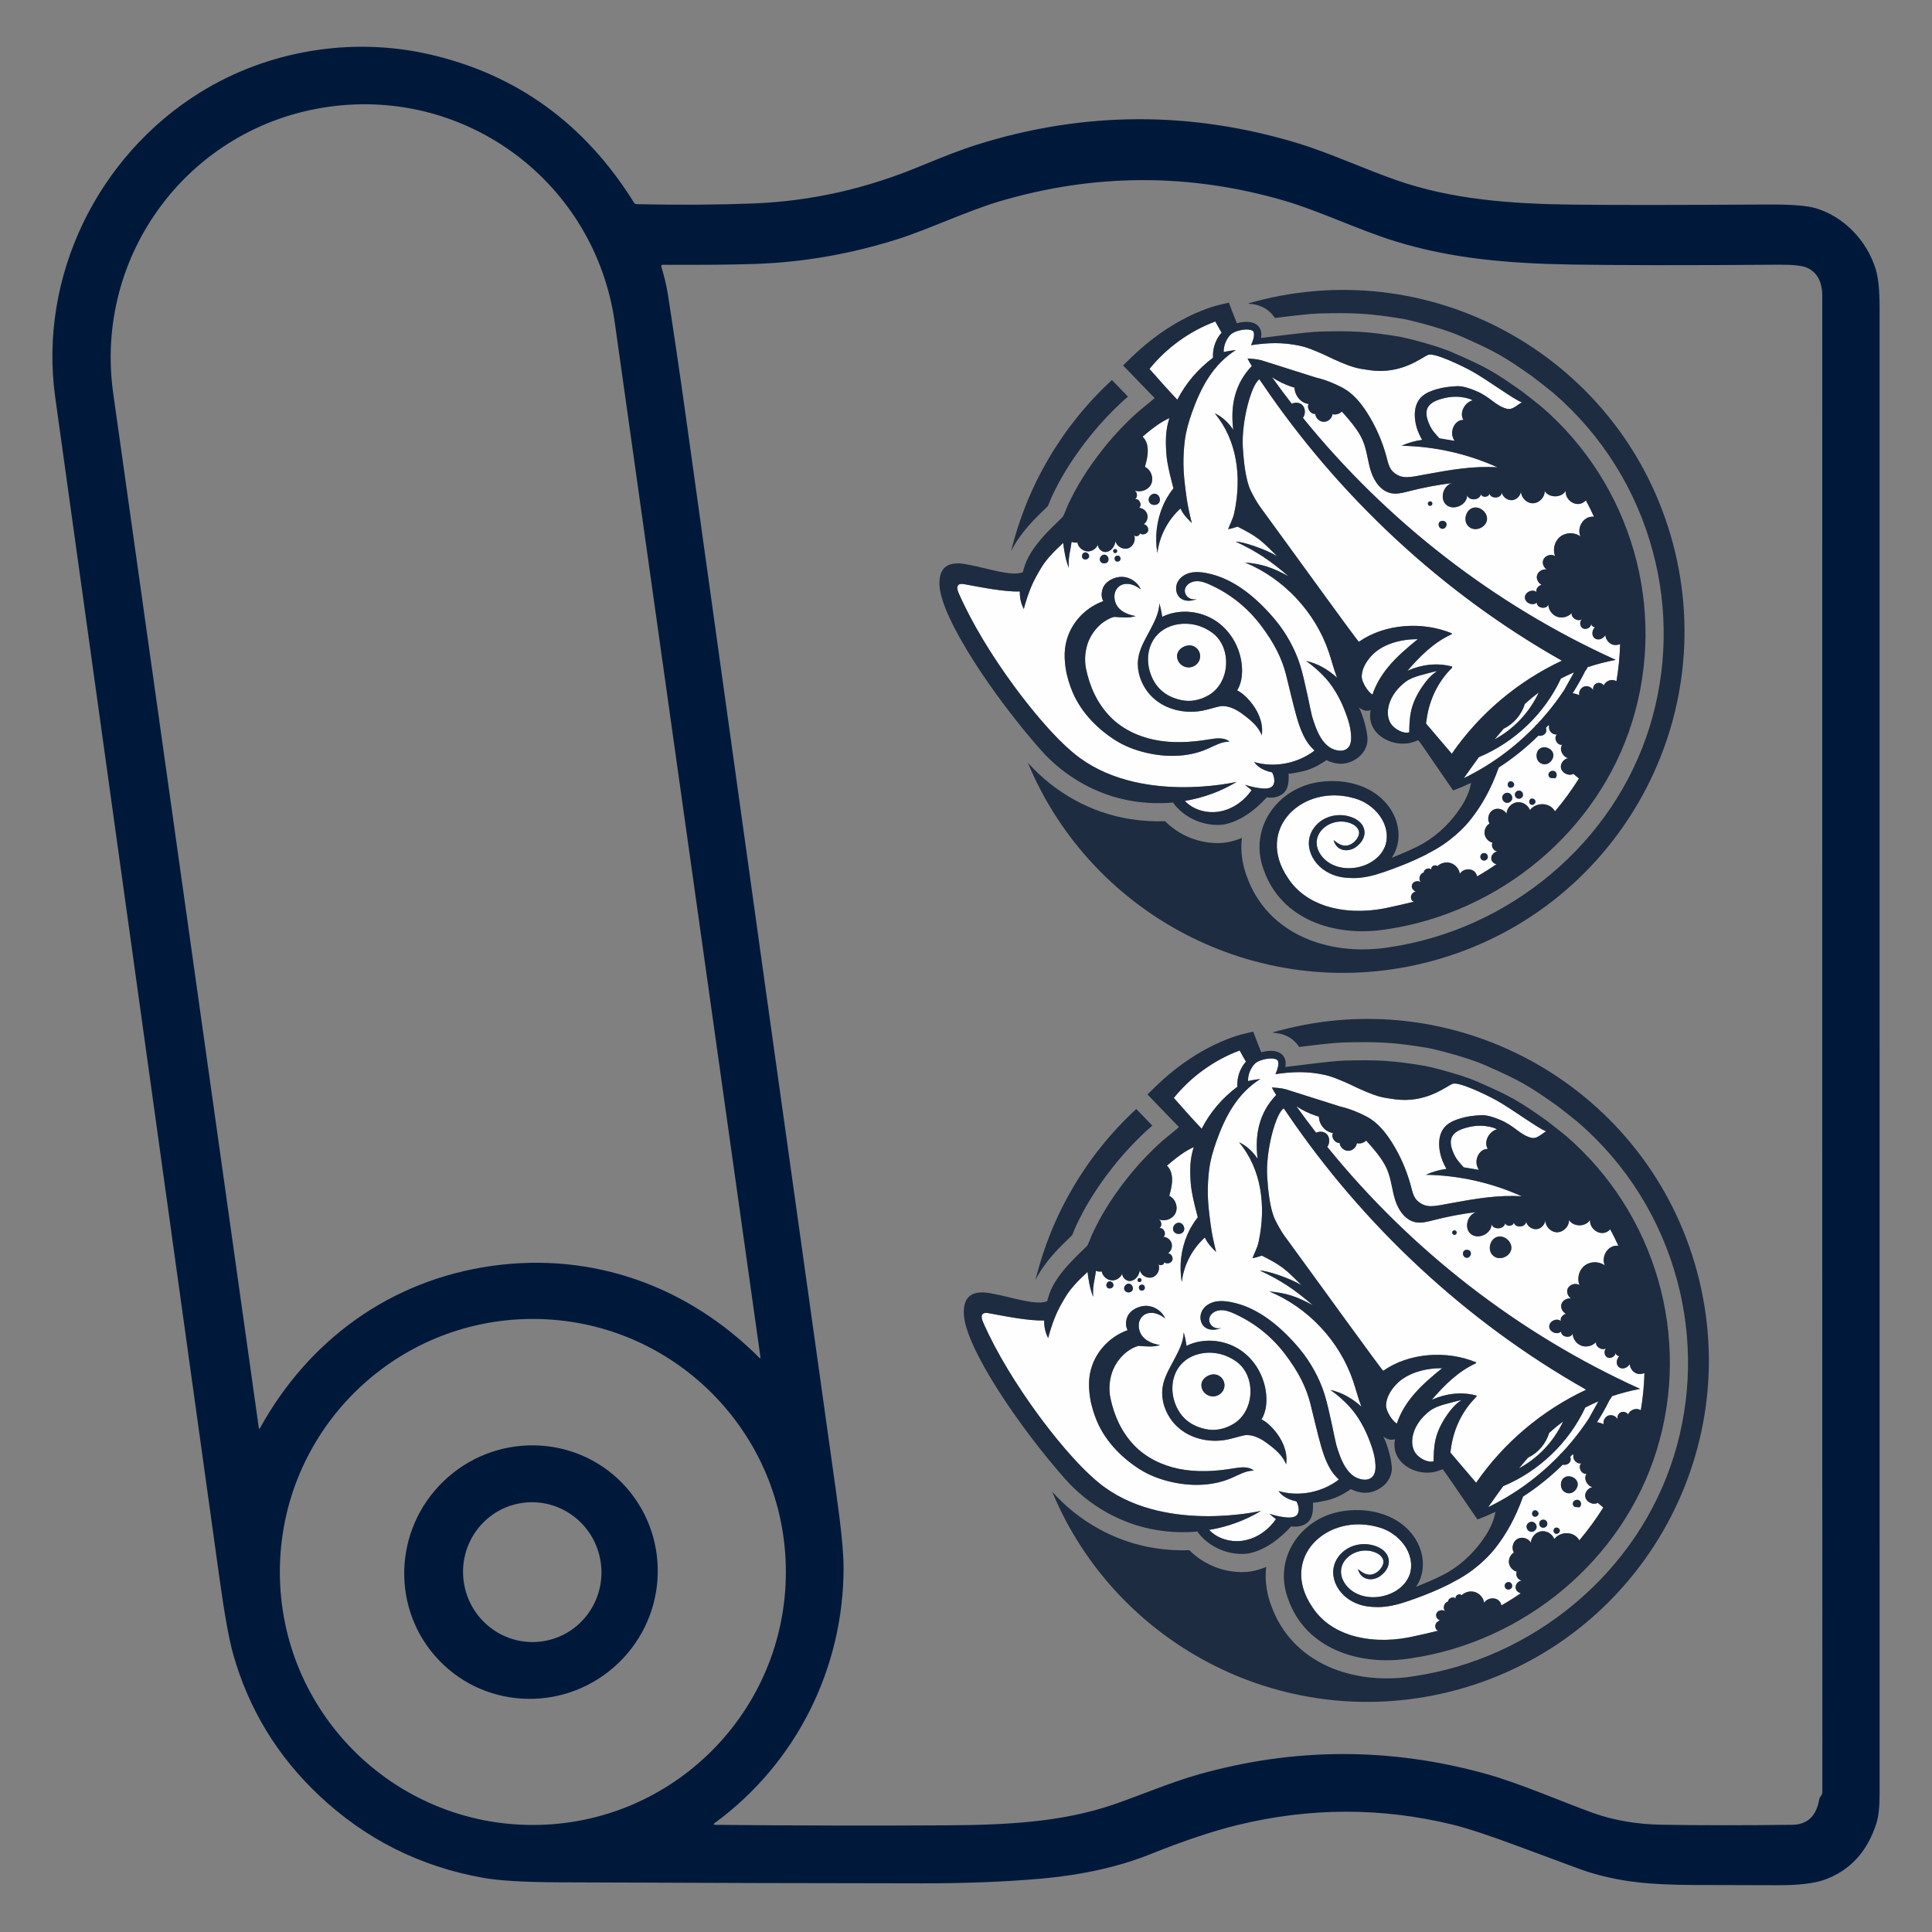 <svg xmlns:xlink="http://www.w3.org/1999/xlink" viewBox="0 0 4233.32 4233.32" style="shape-rendering:geometricPrecision; text-rendering:geometricPrecision; image-rendering:optimizeQuality; fill-rule:evenodd; clip-rule:evenodd" version="1.1" height="42.333mm" width="42.333mm" xml:space="preserve" xmlns="http://www.w3.org/2000/svg">
 <rect x="0" y="0" width="4233.32" height="4233.32" fill="#808080" stroke="none"/>
 <defs>
  <style type="text/css">
   
    .fil2 {fill:#FEFEFE;fill-rule:nonzero}
    .fil1 {fill:#1D2C41;fill-rule:nonzero}
    .fil0 {fill:#00193B;fill-rule:nonzero}
   
  </style>
 </defs>
 <g id="Layer_x0020_1">
  <g id="_2301739429440">
   <g>
    <g>
     <path d="M1395.36 447.37c91.87,2.01 176.98,1.48 255.32,-1.58 129.63,-5.1 249.32,-33.14 368.25,-82.64 51.31,-21.36 91.71,-36.69 121.2,-45.99 234.98,-73.78 470.47,-74.59 706.46,-2.42 65.85,20.12 144.06,56.09 215.09,80.72 118.44,41.15 246.06,51.24 383.44,52.91 90.32,1.06 232.62,0.98 426.93,-0.25 51.09,-0.27 86.14,2.31 105.17,7.76 62.85,18.2 113.52,71.12 132.88,134.3 5.56,18.14 8.35,45.85 8.35,83.13 0.05,2170.57 0.08,3256.5 0.08,3257.78 0,27.93 -2.31,49.16 -6.93,63.68 -19.69,62.1 -57.37,103.36 -113.01,123.78 -22.76,8.29 -56.95,12.39 -102.58,12.27 -120.86,-0.33 -182.85,-0.5 -185.96,-0.5 -90.57,-0.58 -164.02,-5.34 -245.81,-33.88 -7.4,-2.62 -54.25,-19.98 -140.56,-52.09 -62.71,-23.31 -110.01,-38.84 -141.89,-46.57 -155.64,-37.73 -312.36,-37.34 -470.17,1.17 -54.25,13.24 -117.74,34.47 -190.47,63.68 -69.61,27.94 -150.46,45.94 -242.55,54.01 -77.4,6.78 -163.65,10.15 -258.75,10.09 -204.1,-0.11 -469.1,-0.86 -795.01,-2.25 -75.46,-0.28 -130.71,-3.53 -165.77,-9.77 -138.22,-24.54 -258.13,-84.66 -359.74,-180.37 -91.75,-86.41 -154.58,-189.71 -188.46,-309.91 -8.96,-31.71 -18.87,-86.52 -29.72,-164.43 -229.7,-1650.96 -349.78,-2514.31 -360.24,-2590.04 -36.56,-264.42 93.32,-528.51 317.84,-667.56 147.57,-91.4 330.78,-122.36 501.47,-83.47 191.63,43.79 341.26,152.1 448.88,324.93 1.44,2.29 3.53,3.46 6.26,3.51zm-675.24 -213.34c-305.49,42.99 -514.74,323.6 -472.09,627.5 19.59,139.5 125.92,895.07 319.01,2266.7 0.44,3.11 1.42,3.28 2.92,0.5 106.59,-192.73 285.62,-323.69 507.64,-354.9 222.02,-31.3 430.35,45.15 585.94,200.99 2.22,2.22 3.11,1.78 2.67,-1.34 -193.03,-1371.63 -299.4,-2127.17 -319.1,-2266.61 -42.81,-303.9 -321.42,-515.82 -626.99,-472.84zm3266.28 3707.83c0.28,-1.62 1.67,-4.18 4.18,-7.68 1.6,-2.11 2.49,-4.72 2.5,-7.37 -0.33,-1009.7 -0.39,-2102.36 -0.17,-3277.95 0,-31.38 -11.07,-52.08 -33.21,-62.1 -10.52,-4.73 -31.19,-6.98 -62.02,-6.76 -201.04,1.5 -353.29,1.36 -456.73,-0.42 -137.22,-2.25 -262.08,-13.19 -384.61,-51.16 -80.21,-24.88 -164.93,-66.11 -241.47,-88.48 -208.22,-60.82 -416.58,-60.37 -625.08,1.34 -68.78,20.36 -157.75,62.1 -222.02,82.46 -103,32.61 -206.66,50.78 -310.99,54.51 -48.41,1.72 -116.44,2.36 -204.08,1.92 -3.23,0 -4.39,1.55 -3.5,4.67 5.75,19.45 10.76,37.98 14.1,59.26 13.91,89.76 27.13,179.59 39.65,269.51 119.96,863.21 229.58,1647.91 328.85,2354.09 11.02,78.23 16.56,133.57 16.61,166.01 0.51,221.6 -103.99,430.19 -282.03,560.56 -3.9,2.79 -3.45,4.2 1.34,4.26 180.67,1.67 348.77,2.03 504.3,1.08 132.04,-0.83 253.65,-6.51 367.5,-45.49 58.18,-19.86 123.36,-48.07 185.8,-65.77 209.72,-59.31 419.58,-59.93 629.58,-1.83 76.12,21.03 169.36,62.26 236.3,86.13 45.18,16.14 95.18,24.68 149.99,25.63 81.29,1.39 176.56,1.44 285.79,0.17 33.38,-0.39 53.19,-19.26 59.42,-56.59zm-2264.44 -497.46c0,-306.13 -248.25,-554.39 -554.38,-554.39 -306.12,0 -554.38,248.26 -554.38,554.38 0,306.13 248.26,554.39 554.38,554.39 306.13,0 554.38,-248.26 554.38,-554.39l0 0.01z" class="fil0"></path>
     <path d="M1363.45 3249.68c107.03,110.82 103.03,286.72 -7.91,393.85 0,0 0,0 0,0 0,0 0,0 0,0 -110.93,107.12 -286.86,104.97 -392.87,-4.8 -106,-109.78 -102,-285.68 8.94,-392.8 0,0 0,0 0,0 0,0 0,0 0,0 110.93,-107.13 286.86,-104.98 392.87,4.8l-1.03 -1.05zm-169.54 345.86c1.58,-0.3 1.58,-0.3 1.58,-0.3 82.16,-15.97 135.69,-96.29 119.54,-179.36 0,0 0,0 0,0 -16.15,-83.06 -95.87,-137.47 -178.03,-121.5 0,0 0,0 0,0 0,0 0,0 0,0 -82.16,15.97 -135.69,96.29 -119.54,179.36 0,0 0,0 0,0 16.15,83.06 95.87,137.47 178.03,121.5 0,0 0,0 0,0l-1.58 0.3z" class="fil0"></path>
    </g>
   </g>
   <g>
    <path d="M2343.43 2712.1c1.96,-1.89 4.22,-4.05 5.95,-5.75 0.49,-1.19 0.99,-2.43 1.51,-3.7 0.53,-1.31 1.06,-2.61 1.6,-3.92 3.9,-10.21 8.67,-19.78 12.53,-27.49 18.69,-37.74 42.99,-75.38 74.23,-114.99 7.55,-9.49 15.02,-18.41 22.92,-27.35 14.85,-16.87 31.09,-33.58 48.25,-49.66 4.89,-4.59 9.74,-8.81 14.52,-12.82 -12.58,-12.97 -26.1,-26.93 -35.18,-36.39 -108.92,100.31 -185.96,231.19 -220.86,374.94 19.39,-39.96 54.48,-73.64 74.53,-92.87z" class="fil1"></path>
    <path d="M2846.77 2294.12c40.6,-5.07 77.84,-9.46 97.69,-9.95 73.34,-1.89 110.29,-0.4 184.49,12.16 13.47,2.25 84.74,20.04 122.45,36.55 79.71,34.85 97.32,45.55 160.47,89.99 5.51,3.9 32.81,25.7 44.3,34.89l0.58 0.47 0.57 0.48c106.08,91.62 181.35,211.71 217.68,347.3 34,126.88 31.47,259.89 -7.31,384.64 -38.7,124.5 -113.54,235.98 -216.44,322.38 -102,85.63 -224.69,140.98 -354.84,160.07 -3.15,0.47 -6.31,0.91 -9.47,1.34 -62.21,8.29 -124.57,0.32 -175.71,-22.44 -60.63,-26.98 -104.09,-73.24 -125.73,-133.78 -2.3,-6.04 -4.3,-12.22 -5.94,-18.37 -5.94,-22.18 -7.6,-44.58 -5.1,-66.42 -23.71,9.86 -41.79,11.25 -50.17,11.23 -9.96,0.21 -20.09,-0.56 -30.12,-2.3 -10.13,-1.76 -20.02,-4.42 -29.41,-7.92 -9.68,-3.65 -18.83,-8.07 -27.34,-13.18 -9.12,-5.53 -17.39,-11.65 -24.72,-18.27 -2.13,-1.93 -4.27,-3.99 -6.5,-6.23 -25.28,0.89 -51.22,-0.67 -76.1,-4.61 -85.61,-13.46 -165.29,-57.33 -224.58,-123.58 141.66,341.24 517.64,533.11 884.24,434.88 399.07,-106.93 635.91,-517.13 528.98,-916.21 -106.94,-399.07 -517.14,-635.9 -916.21,-528.97 -4.5,1.21 -8.96,2.46 -13.42,3.75 0.12,0.3 0.23,0.6 0.35,0.91 27.22,1.3 46.52,14.02 57.31,31.19z" class="fil1"></path>
    <path d="M3259.89 2517.56c-9.57,-16.06 3,-38.63 20.25,-43.01 -1.25,-1.34 -25.5,-12.62 -58.46,-5.66 -36.5,7.71 -51.63,22.16 -37.64,55.64 6.39,15.38 10.96,19.38 23.2,33.29 8.45,1.57 24.87,4.02 33.25,5.52 -1.73,-2.79 -3.17,-5.75 -4.12,-8.94 -5.05,-16.28 6.44,-37.54 23.52,-36.84z" class="fil2"></path>
    <path d="M3480.55 3109.62c0.05,-0.01 0.05,-0.01 0.08,-0.07 7.05,-12.63 14.07,-25.24 21.11,-37.92 0.2,-0.35 0.39,-0.74 0.59,-1.1 -9.82,4.16 -19.39,8.7 -28.77,13.58 -35.86,76.98 -101.52,139.65 -179.85,172.31 -11.17,15.3 -22.06,30.73 -32.92,46.05 58.16,-28.14 111.02,-66.88 155.91,-113.34 1.32,-1.37 2.65,-2.71 3.94,-4.1 -1.3,1.37 -2.62,2.73 -3.94,4.08 1.19,-1.88 2.72,-3.52 4.54,-4.71 0.01,-0.02 0.03,-0.03 0.03,-0.04 7.34,-7.73 14.41,-15.73 21.28,-23.92 11.13,-13.23 21.58,-26.97 31.42,-41.18 2.2,-3.19 4.45,-6.36 6.58,-9.64z" class="fil2"></path>
    <path d="M3188.86 2696.25c2.36,1 3.62,4.05 2.65,6.42 -0.97,2.38 -4.05,3.81 -6.63,2.64 -2.33,-1.06 -3.51,-4.14 -2.48,-6.49 1.03,-2.35 4.09,-3.57 6.46,-2.57zm122.53 41.05c-2.76,16.19 -26.87,27.15 -40.94,12.84 -11.52,-11.71 -5.7,-34.98 9.97,-39.89 15.67,-4.92 33.74,10.87 30.97,27.05zm-96.61 18.72c-8.47,0.54 -11.26,-9.6 -7.65,-14.32 3.6,-4.71 12.15,-4.03 14.95,1.21 2.8,5.24 -1.37,12.73 -7.3,13.11zm-157.39 -125.49c-7.05,-21.7 -8.66,-45.01 -17.22,-66.12 -7.49,-18.38 -19.89,-34.32 -32.77,-49.48 -4.48,-5.35 -9.16,-10.65 -13.92,-15.78 -5.26,5.2 -13.23,7.63 -20.38,5.76 -1.14,9.17 -9.87,16.83 -19.12,16.7 -9.29,-0.13 -17.8,-7.99 -18.65,-17.22 -10.56,0.66 -19.22,-12.34 -14.62,-21.84 -17.16,-2.1 -30.52,-18.87 -30.84,-35.87 -1.49,-0.43 -2.98,-0.83 -4.48,-1.27 -15.87,-5 -31.01,-12.27 -44.87,-21.51 13.99,19.64 28.48,39.01 43.25,58.1 7.29,-3.33 16.3,-3.13 22.39,2.13 7.58,6.59 8.5,20.14 2.1,28.8 183.35,226.54 419.8,410.14 685.36,530.29 -21.36,4.1 -41.95,9.42 -61.73,16.1 -0.94,2.76 -2.62,5.48 -4.72,7.57 -8.39,17.02 -17.76,33.52 -27.96,49.5 5.1,0.65 10.07,2.13 14.67,4.39 -1.86,-7.87 3.22,-16.82 11,-19.25 7.77,-2.42 17.03,1.99 19.98,9.52 -2.28,-5.79 0.43,-13.12 5.95,-16.07 5.52,-2.91 13.12,-1.01 16.64,4.21 3.45,-8.07 12.79,-13.08 21.42,-11.55 2.29,0.42 4.39,1.28 6.39,2.48 4.6,-26.95 7.24,-54.2 8.02,-81.45 -4.3,1.59 -8.67,2.37 -12.58,1.94 -10.59,-1.1 -18.9,-11.14 -19.82,-21.59 -4.33,7.92 -15.86,12.68 -23.4,6.82 -7.44,-5.74 -5.82,-17.85 0.59,-24.1 -4.07,-0.68 -7.86,-3.41 -8.01,-7.66 -0.56,8.38 -11.29,14.11 -18.58,9.91 -6.64,-3.84 -7.47,-14.5 -2.14,-19.77 -8.84,5.82 -23.82,-2.68 -22.2,-13.55 -7.77,8.68 -21.02,11.98 -32,7.98 -10.92,-4.02 -18.91,-15.08 -19.28,-26.75 -3.58,11.84 -25.67,8.06 -25.14,-4.3 -8.59,8.21 -25.81,1.11 -26.09,-10.79 -0.32,-11.88 16.55,-19.85 25.54,-12.06 -2.12,-7.17 4.02,-14.03 10.94,-15.94 -7.01,-3.93 -11.85,-12.29 -9.96,-20.28 2.08,-8.98 12.06,-14.56 20.99,-13.56 -6.34,-4.36 -10.01,-12.93 -7.41,-20.32 3.51,-10.05 17.44,-14.67 26.25,-8.66 -6.15,-14.66 -1.29,-33.1 11.23,-42.81 12.51,-9.75 31.58,-9.89 44.24,-0.33 -7.23,-15.59 1.74,-36.51 18,-42.01 3.8,-1.26 7.76,-1.58 11.65,-1.19 -5.54,-12.21 -11.51,-24.21 -17.84,-36.06 -3.66,3.99 -8.39,6.93 -13.81,7.84 -15.83,2.66 -32.01,-12.51 -30.39,-28.5 -9.51,15.8 -36.41,15.96 -46.12,0.29 0.43,14.31 -12.88,27.49 -27.19,26.84 -13.26,-0.59 -24.67,-13.04 -24.79,-26.16 -0.97,9.42 -8.74,17.95 -18.19,19.25 -10.44,1.47 -21.37,-6.04 -23.78,-16.33 -0.83,13.08 -24.47,14.54 -26.9,1.64 -0.98,8.83 -16.49,10.13 -18.92,1.62 -2.04,13.7 -25.86,15.6 -30.06,2.35 0.27,21.4 -30.53,35.12 -46.24,20.61 -14.62,-13.57 -5.74,-42.2 12.88,-46.99 -32.05,3.56 -63.93,9.94 -95.01,17.87 -12.39,3.17 -25.3,6.63 -37.88,4.19 -22.38,-4.3 -37.38,-25.89 -44.47,-47.58z" class="fil2"></path>
    <path d="M3456.75 3249.44c2.44,12.2 -12.39,29.51 -28.31,19.74 -10.6,-6.51 -11.12,-24.38 -0.92,-31.49 10.21,-7.12 26.79,-0.44 29.23,11.75zm-85.72 67.86c-0.61,4.9 -7.57,8.27 -11.86,4.56 -3.73,-3.24 -2.47,-10.38 2.14,-12.16 4.61,-1.76 10.32,2.7 9.72,7.6zm89.99 -29.16c4.41,3.45 4.31,11.2 -0.2,14.54 -2.78,-0.19 -5.57,-0.37 -8.35,-0.56 -4.11,-0.28 -7.69,-5.14 -5.53,-10.31 2.16,-5.18 9.66,-7.13 14.08,-3.67zm-102.93 46.49c5.54,1.11 9.63,7.03 8.72,12.6 -0.92,5.57 -6.88,10.7 -13.76,8.84 -5.45,-1.47 -9.14,-7.66 -7.85,-13.16 1.3,-5.49 7.36,-9.39 12.89,-8.28zm28.63 -3.33c3.83,2.68 4.88,8.58 2.22,12.42 -2.67,3.83 -8.58,4.89 -12.42,2.23 -3.88,-2.69 -4.9,-8.63 -2.22,-12.45 2.68,-3.83 8.59,-4.87 12.42,-2.2zm31.09 22.32c0.26,4.83 -5.81,9.05 -10.4,6.48 -4.22,-2.36 -4.39,-9.49 -0.28,-12.05 4.11,-2.55 10.43,0.74 10.68,5.57zm-108.24 114.11c3.63,2.24 4.95,7.52 2.8,11.2 -2.16,3.67 -7.41,5.11 -11.13,3.05 -4.39,-2.43 -5.24,-8.14 -2.92,-11.71 2.31,-3.57 7.63,-4.77 11.25,-2.54zm130.62 -264.8c-2.93,5.42 -9.96,7.7 -15.99,6.31 -26.43,26.19 -55.6,49.67 -86.93,69.88 -17.51,48.97 -37.91,83.7 -60.79,112.98 -0.15,0.19 -0.31,0.33 -0.41,0.5 -13.78,17.34 -30.2,32.87 -47.74,46.29 -13.17,10.03 -27.11,18.69 -41.63,26.23 -0.08,0.07 -0.17,0.09 -0.26,0.16 -0.12,0.08 -0.21,0.11 -0.34,0.19l-0.18 0.05c-1.2,0.67 -2.41,1.29 -3.64,1.86 -1.05,0.68 -2.05,1.34 -3,1.84 -2.51,1.32 -5.07,2.59 -7.6,3.81 -22.09,10.94 -44.77,20.22 -67.92,28.69 -22.69,8.35 -46.07,16.48 -70.25,18.87 -9.07,0.91 -17.34,0.9 -24.66,0.45 -0.84,-0.02 -1.64,-0.05 -2.45,-0.13 -2.99,-0.13 -5.98,-0.46 -8.96,-0.9 -1.02,-0.16 -1.99,-0.3 -2.92,-0.44 -1.29,-0.21 -2.53,-0.41 -3.72,-0.64 -0.09,0.03 -0.15,0 -0.25,-0.02 -8.24,-1.69 -16.29,-4.36 -23.99,-8.11 -43.16,-20.65 -63.48,-74.4 -24.71,-109.86 22.12,-19.67 55.55,-22.82 81.41,-9.21 24.48,13.44 26.48,39.65 5.69,57.83 -17.55,16.82 -46.58,14.75 -53.38,-11.01l0.31 -0.14c9.43,7.62 19.35,14.32 31.23,11.24 10.42,-2.64 20.05,-12.12 23.33,-22.11 3.58,-10.37 -4.19,-19.71 -13.34,-24.26 -44.82,-22.02 -102.19,22.5 -68.76,68.57 35.19,47.51 123.63,30.9 141.21,-23.9 12.5,-45.41 -24.76,-89.27 -67.8,-101.18 -113.02,-33.74 -220.28,66.27 -146.16,174.71 18.96,29.4 47.95,49.36 81.43,60.54 40.41,13.11 85.06,14.15 127.97,6.09 0.38,-0.05 1.07,-0.23 2.02,-0.38 0.33,-0.05 0.7,-0.15 1.02,-0.23 1.87,-0.35 3.8,-0.72 5.65,-1.17 0.56,-0.1 1.17,-0.22 1.72,-0.36 1.26,-0.29 2.51,-0.57 3.76,-0.86l0.01 0.04c14.31,-3.04 36.29,-7.94 52.41,-12.12 -4.75,-1.38 -5.97,-3.91 -6.56,-8.88 -0.75,-6.25 4.42,-11.97 10.34,-13.41 -5.55,-2.16 -9.87,-8.34 -8.25,-14.24 2.12,-7.71 13.12,-10.8 19.31,-6.06 -5.74,-6.54 -2.24,-19.2 6.5,-21.14 0.34,-7.58 11.39,-11.93 16.81,-6.58 -2.41,-6.6 8.53,-12.67 12.9,-7.2 7.64,-7.51 19.64,-10.34 29.82,-6.91 10.17,3.44 18.07,12.89 19.64,23.51 6.26,-10.84 23.18,-13.31 32.28,-4.71 2.91,2.76 4.72,6.42 5.47,10.3 14.53,-8.27 28.64,-17.18 42.41,-26.63 -5.17,-1.28 -9.84,-5.15 -11.02,-10.45 -1.85,-8.36 5.55,-17.34 14.05,-17.4 -8.79,-0.45 -15.64,-11.33 -11.7,-19.42 -8.72,-2.2 -15.77,-9.96 -17.17,-18.85 -1.35,-8.9 3.05,-18.4 10.7,-23.11 -5.86,-9.76 -2.2,-24.04 7.7,-29.74 9.85,-5.7 24.05,-1.77 29.58,8.23 0.55,-12.12 10.47,-23.1 22.42,-24.98 11.96,-1.87 24.71,5.65 28.9,17.04 10.57,-14.21 33.36,-17.22 47.25,-6.21 3.12,2.46 5.63,5.58 7.58,9 19.18,-22.72 36.76,-46.79 52.53,-71.95 -4.03,-3.45 -8.04,-6.86 -12.07,-10.31 -10.55,5.83 -25.93,-1.92 -27.47,-13.92 -1.21,-9.47 6.61,-18.52 15.75,-20.47 -11.73,-2.92 -20.2,-18.77 -12.94,-29.34 -11.22,2.08 -19.76,-15.1 -11.34,-22.82 -9.56,2.17 -19.58,-8 -17.24,-17.49 -0.5,-0.95 -0.96,-1.91 -1.37,-2.89 -1.9,2.09 -3.86,4.14 -5.78,6.18 1.34,3.53 1.39,7.41 -0.42,10.75z" class="fil2"></path>
    <path d="M3348.14 3193.96c-6.59,7.92 -13.27,15.72 -19.96,23.47 42.31,-22.61 76.77,-59.43 96.9,-102.89 -10.69,7.93 -20.9,16.33 -30.68,25.21 -6.88,23.41 -24.24,43.73 -46.26,54.21z" class="fil2"></path>
    <path d="M3169.92 3101.59c8.55,-12.59 18.5,-24.52 31.13,-32.92 0.5,-0.34 1.01,-0.62 1.46,-0.94 -2.53,0.48 -4.8,0.84 -7.55,1.58 -20.16,5.85 -45.27,9.51 -62.03,22.17 -16.74,12.71 -30.57,30.02 -36.2,50.19 -3.69,13.4 -3.56,28.44 3.54,40.37 7.09,11.95 27.77,24.1 40.96,19.83 0.24,-9.76 0,-29.6 4.49,-48.34 4.39,-18.71 13.39,-36.05 24.2,-51.94z" class="fil2"></path>
    <path d="M3095.04 3058.9c18.97,-22.96 41.82,-42.28 65.01,-61.06 -34.73,-0.2 -77.17,9.43 -102.25,37.14 -10.9,12.08 -19.85,27.03 -20.71,43.32 -0.71,12.95 12.97,34.57 23.6,41.17 7.14,-22.06 19.53,-42.56 34.35,-60.57z" class="fil2"></path>
    <path d="M2818.37 2436.44c-1.59,-2.43 -2.89,-4.35 -5.68,-7.94 -18.06,12.37 -39.63,94.55 -36.1,149.8 1.81,27.89 5.64,70.69 17.78,95.22 5.39,10.92 13.54,25.53 19.81,34.04 65.31,89.14 214.86,296.57 216.7,296.08 57.27,-40.12 139.91,-44.93 203.19,-18.69 0.5,0.21 0.58,0.53 0.62,0.67 0.16,0.6 -0.43,1.5 -1.59,1.95 -38.18,17.63 -68.2,47.34 -95.85,79.62 30.69,-13.79 65.24,-18.12 97.27,-9.41 1.12,0.68 1.59,2.23 -1.17,4.45 -28.61,28.7 -47.12,66.8 -53.38,106.85 -0.67,4.46 -1.26,9.06 -2.02,13.59l56.48 66.28c60.47,-87.72 144.73,-158.71 241.22,-203.92 -261.88,-147.97 -488.81,-359.45 -657.28,-608.59z" class="fil2"></path>
    <path d="M2657.58 3011.52c0.89,-0.08 1.79,-0.09 2.69,-0.06 4.2,0.16 8.32,1.46 11.86,3.73 10.21,6.54 13.97,20.03 8.36,30.85 -1.95,3.75 -4.84,6.96 -8.32,9.32 -10.3,7 -24,5.52 -32.68,-3.36 -5.52,-5.65 -8.2,-13.95 -6.56,-21.37 2.36,-10.75 14.19,-18.22 24.65,-19.11zm-85.12 56.23c4.62,16.3 13.25,31.62 26.02,42.87 11.9,10.6 27.01,17.34 42.61,20.6 9.55,2.02 18.97,2.6 28.63,0.95 11.2,-1.92 19.56,-4.55 31.54,-11.31 10.57,-5.94 19.33,-14.78 25.75,-25.02 21.63,-34.57 16.65,-87.31 -17.55,-112.18 -21.47,-15.63 -47.58,-22.62 -73.94,-18.61 -11.45,1.74 -22.41,5.52 -31.82,11.39 -31.41,19.54 -40.94,57.11 -31.24,91.31z" class="fil2"></path>
    <path d="M2633.03 2473.24c19,-36.81 45.17,-67.12 78.22,-92.08 -1.3,-19.75 5.56,-40.1 18.77,-54.93 -4.7,-8 -9.39,-16.69 -13.73,-24.44 -55.73,20.69 -106.92,57.57 -144.25,103.91 5.13,6.11 45.25,51.22 60.99,67.54z" class="fil2"></path>
    <path d="M2513.02 2861.34c17.01,0.81 33.13,11.86 40.1,27.43 -6.81,-5.02 -14.29,-9.42 -22.56,-11.24 -8.27,-1.82 -17.43,-0.9 -24.32,4.1 -10.28,7.39 -13.47,20.85 -9.31,34.36 5.87,19.32 26.47,28.57 44.96,31.2 -14.66,5.06 -30.68,2.8 -46.18,1.93 -0.55,0 -1.15,-0.03 -1.69,-0.04 -24.15,7.46 -44.19,27.36 -54.5,50.81 -8.35,19.03 -10.77,42.73 -6.49,63.11 8.21,39.27 24.4,75.22 52.58,104.47 25.79,26.77 60.97,43.55 97.13,50.95 39.35,8.07 80.14,5.72 119.69,-0.89 15.38,-2.55 32.99,-5.2 44.95,4.85 -16.96,-0.24 -32.33,8.76 -47.82,15.67 -18.27,8.1 -37.89,12.81 -57.74,14.63 -25.14,2.31 -50.6,0.12 -75.15,-5.47 -25.13,-5.73 -49.22,-14.74 -70.91,-28.78 -42.05,-27.15 -78.13,-65.66 -95.45,-112.68 -4.21,-11.29 -6.82,-19.55 -10.35,-35.15 -5.43,-28.69 -5.71,-54.57 3.7,-80.1 12.83,-35 42.06,-63.43 77.1,-75.87 -3.43,-6.72 -5.28,-15.82 -1.11,-27.83 5.64,-16.09 26.3,-26.3 43.37,-25.46zm86.31 83.51c0.22,1.37 0.43,2.74 0.56,4.13 2.51,-1.31 5.11,-2.44 7.74,-3.5 37.15,-14.63 81.48,-8.19 113.81,15.22 32.32,23.4 52.21,62.69 53.43,102.56 0.51,16.22 -2.29,33.32 -10.78,46.87 7.84,3.71 14.83,9.57 20.97,15.76 18.51,18.53 32.74,43.53 33.77,69.22 0.12,3.41 -0.01,6.79 -0.33,10.18 -0.1,1.11 -0.24,2.23 -0.44,3.32 -7.51,-19.95 -25.31,-34.35 -42.6,-47.05 -13.24,-9.7 -30.59,-18.74 -47.63,-16.89 -12.84,2.61 -25.47,6.97 -38.36,9.59 -35.93,7.26 -75.3,-0.17 -103.95,-23.08 -8.64,-6.89 -16.15,-15.22 -22.18,-24.49 -14.05,-21.55 -20.36,-47.69 -14.77,-72.98 0.15,-0.88 0.37,-1.72 0.59,-2.57 4.68,-18.39 14.57,-34.98 23.32,-51.56 9.93,-18.82 20.6,-38.37 21.21,-60.16 2.48,8.3 4.38,16.86 5.64,25.43zm-101.27 -118.21c-2.74,-2.13 -3.42,-6.52 -1.27,-9.32 2.08,-2.72 6.49,-3.36 9.27,-1.25 2.72,2.08 3.32,6.5 1.25,9.27 -2.07,2.73 -6.48,3.36 -9.25,1.3zm-34.53 -1.09c-2.09,-6.34 4.2,-13.74 10.77,-12.74 6.58,1 10.36,9.98 6.45,15.41 -3.88,5.38 -14.69,5.12 -17.22,-2.67zm-37.71 -4.72c-3.58,-4.16 -1.05,-11.84 4.3,-13.03 5.34,-1.18 10.9,4.67 9.45,9.93 -1.49,5.28 -9.63,7.81 -13.75,3.1zm67.95 -19.19c1.65,-1.58 4.6,-1.59 6.21,0.01 1.62,1.63 1.7,4.52 0.14,6.21 -1.58,1.66 -4.64,1.99 -6.51,-0.03 -1.57,-1.64 -1.47,-4.58 0.16,-6.19zm76.94 -106.01c-2.7,-8.15 5.41,-17.69 13.87,-16.4 8.46,1.28 13.34,12.85 8.3,19.85 -4.99,6.92 -18.92,6.6 -22.17,-3.45zm170.7 -353.78c-1,1.79 -1.89,3.61 -2.67,5.49 -2.82,6.76 -4.29,14.16 -4.1,21.49 6.3,-1.88 26.36,-4.6 26.85,-4.58 -50.05,31.78 -76.54,81.24 -96.4,137.09 -6.98,19.7 -12.91,39.86 -15.57,60.62 -2.2,17.53 -3.27,35.41 -3.07,53.08 0.04,5.11 0.28,10.23 0.56,15.32 0.6,10.52 1.69,21.02 2.93,31.52 1.71,14.12 3.49,28.28 6.06,42.26 1.51,8.03 3.26,16.03 5.05,24.02 0.59,2.55 1.18,5.15 1.83,7.73 0.28,1.26 0.62,2.5 0.95,3.74 0.26,0.96 0.47,3.42 1.16,4.12 -11.19,-11.58 -18.74,-18.62 -24.95,-32.23 -27.84,25.14 -46.33,60.54 -50.69,97.76 -5.96,-36.03 -1.36,-72.19 12.25,-103.56 0.63,-1.5 1.27,-2.96 1.97,-4.42 3.52,-7.79 7.69,-14.67 7.69,-14.67 3.96,-6.72 8.38,-13.18 13.26,-19.27 -5.4,-20.52 -9.65,-36.91 -13.31,-57.75 -2.36,-13.21 -3.1,-29.95 -3.25,-43.36 -0.16,-17.54 2.21,-36.05 7.78,-52.77 -18.51,8.31 -35.08,20.73 -50.68,33.83 -2.74,2.26 -5.46,4.61 -8.13,6.95 3.44,3.31 6.29,7.33 8.01,11.7 6.78,17.24 1.97,36.61 -2.9,54.46 13.67,6.34 20.09,24.76 13.4,38.23 -6.41,12.85 -23.55,18.72 -36.64,13.07 6.71,3.52 8.18,15.63 1.24,19.51 9.53,-2.65 17.1,13.1 9.04,18.86 8.18,0.37 15.82,6.45 18.07,14.31 2.21,7.88 -1.05,17.04 -7.83,21.71 7.03,0.68 12.03,9.23 9.19,15.71 -2.89,6.49 -12.59,8.54 -17.85,3.8 0.92,6.35 -10.34,9.37 -12.77,3.42 5.22,10.86 -0.91,25.65 -12.32,29.6 -11.45,3.96 -25.4,-3.83 -28.06,-15.58 -1.34,11.34 -9.5,22.79 -20.9,23.83 -8.95,0.81 -17.51,-7.63 -17.69,-15.85 -3.64,8.12 -11.86,14.21 -20.85,14.5 -11.28,0.36 -22.11,-8.46 -24.05,-19.57 -4.35,0.88 -8.71,0.23 -12.74,-1.41 -0.75,5.47 -1.44,10.98 -2.55,16.4 -3.65,17.82 -4.1,24.44 -3.58,40.7 -5.39,-14.96 -7.36,-22.5 -10.67,-43.14 -0.59,-3.83 -1.03,-7.7 -1.48,-11.57 -0.64,0.71 -1.37,1.3 -2.04,1.93 -16.41,15.23 -34.41,32.96 -45.86,52.18 -7.05,11.93 -15.49,25.08 -24.34,47.21 -0.06,0.16 -0.11,0.32 -0.17,0.48 -4.62,11.59 -9.35,25.61 -14.04,43.17 -2.88,-6.52 -8.8,-17.59 -8.67,-38.61 -33.3,1.29 -86.06,-9.4 -120.56,-15.72 -0.05,-0.03 -0.15,-0.01 -0.25,-0.03 -18.42,-3.68 -18.38,7.49 -12.96,19.83 29.54,67.24 73.49,138.06 119.68,201.24l0.01 0.05c30.51,41.62 83.69,109.19 133.51,150.11 137.85,113.19 355.82,61.78 355.82,61.78 -34.93,21.13 -73.67,35.01 -113.68,41.74 19.36,20.43 50.16,28.37 77.86,22.92 27.98,-5.48 52.6,-23.35 68.52,-46.63 -5.4,-3.97 -9.66,-7.56 -14.7,-11.87 0.5,0.41 1.68,0.59 2.33,0.81 9.45,3.07 19.11,5.31 28.93,6.67 10.63,1.44 27.98,3.34 32.23,-9.67 1.8,-5.4 0.96,-11.48 -0.57,-16.84 -0.39,-1.46 -0.93,-2.9 -1.59,-4.25 -0.31,-0.65 -1.52,-3.68 -2.25,-3.83 -15.32,-3.13 -30.21,-10.18 -38.84,-22.54 41.26,12.29 88.22,4.63 124.63,-19.61 3,-2.03 4.97,-3.3 7.69,-5.85 -21.68,-18.77 -31.92,-47.99 -39.8,-75.73 -8.47,-30.14 -15.15,-60.76 -22.89,-91.14 -8.49,-33.14 -24.59,-67.49 -55.75,-108.25 -31.14,-40.66 -69.09,-69.4 -111.79,-88.5 -9.05,-4.02 -18.67,-7.56 -28.61,-7.16 -9.89,0.39 -20.19,5.51 -24.12,14.59 -2.05,4.64 -1.63,9.9 0.65,14.36 4.75,9.26 15.85,13.19 25.46,9.53 -12.02,5.68 -27.55,6.74 -37.63,-1.84 -10.02,-8.54 -11.37,-24.58 -4.87,-35.98 6.51,-11.4 19.25,-18.25 32.27,-20.02 9.69,-1.32 19.57,-0.32 29.14,1.4 61.83,11.11 113.7,56.91 152.63,103.66 23.14,27.89 42.74,63.56 53.48,97.38 10.45,32.76 23.96,105.04 26.28,112.6 9.11,30.12 23.81,73.95 61.57,75.75 7.79,0.38 15.47,-2.77 19.76,-9.38 5.64,-8.71 4.74,-21.61 3.63,-31.46 -1.22,-10.81 -4.05,-21.38 -7.55,-31.67 -8.88,-25.99 -19.05,-47.94 -34.54,-70.09 -14.74,-21.02 -37.12,-40.93 -55.9,-54.03 24.77,5.14 47.99,18.62 67.86,36.54 -7.08,-18.35 -11.88,-37.89 -18.22,-56.59 -29.71,-87.19 -98.24,-160.4 -183.32,-195.77 37.54,3.54 59.03,10.59 95.34,30.26 -40.46,-34.62 -67.73,-53.32 -115.92,-76.02 16.52,0.11 66.57,17.04 90.95,32.08 -36.58,-36.84 -44.06,-43.06 -86.89,-64.89 -8.07,2.81 -14.93,4.75 -20.63,5.53 11.79,-27.29 11.79,-27.29 14.08,-38.24 15.69,-75.82 6.19,-155.93 -43.22,-215.53 16.97,8.01 30.23,20.71 40.45,36.09 -6.6,-53.49 3.75,-101.28 40.8,-139.82 -3.48,-5.27 -6.94,-11 -9.54,-16.51 9.3,0.91 19.65,0.94 31.24,4.29l118.36 37.49c19.69,4.57 40.38,12.67 58.2,22.18 23.24,12.29 40.52,33.42 54.64,55.59 18.44,29.1 32.5,60.99 41.54,94.18 3.4,12.53 5.8,26.81 15.61,35.27 19.27,16.6 34.79,11.66 73.79,4.46 51.12,-9.41 102.55,-18.37 154.37,-14.86 -65.87,-29.83 -137.88,-46.05 -210.21,-47.21 14.48,-6.64 29.61,-10.84 45.14,-12.99 -0.65,-0.95 -1.2,-1.89 -1.71,-2.89 -5.55,-10.03 -9.95,-20.77 -12.29,-32.06 -2.01,-9.52 -2.82,-19.34 -1.62,-29.02 1.48,-11.97 6.32,-23.47 15.54,-31.5 8.91,-7.76 20.36,-12.11 31.45,-15.38 15.07,-4.43 28.18,-5.87 43.86,-6.72 14.45,-0.82 30.04,5.14 43.51,10.75 29.55,12.32 42.19,32.09 66.34,38.57 11.99,3.24 20.01,-5.81 33.3,-14.15 -15.73,-4.65 -74.6,-48.82 -109.73,-68.16 -22.59,-12.42 -81.78,-40.89 -95.3,-35.8 -13.57,5.07 -58.89,44.36 -129.48,33.47 -23.02,-3.54 -34.19,-2.41 -98.92,-33.88 -23.88,-10.44 -36.16,-15.67 -52.08,-19.19 -37.95,-8.36 -71.19,-7.03 -107.73,-1.52 0.66,-2.15 10.26,-21.42 4.69,-30.47 -9.34,-8.19 -40.12,-2.3 -49.85,7.69 -3.18,3.22 -5.86,6.99 -8.1,10.94z" class="fil2"></path>
    <path d="M2439.57 2817.73c1.45,-5.26 -4.11,-11.11 -9.46,-9.92 -5.34,1.18 -7.87,8.86 -4.29,13.02 4.12,4.71 12.26,2.18 13.75,-3.1z" class="fil1"></path>
    <path d="M2474.3 2812.81c-6.57,-1 -12.86,6.4 -10.77,12.74 2.53,7.79 13.34,8.05 17.22,2.67 3.91,-5.43 0.13,-14.41 -6.45,-15.41z" class="fil1"></path>
    <path d="M2506.06 2816.07c-2.78,-2.11 -7.19,-1.47 -9.27,1.26 -2.16,2.79 -1.47,7.18 1.27,9.31 2.77,2.06 7.17,1.42 9.25,-1.3 2.07,-2.77 1.47,-7.19 -1.25,-9.27z" class="fil1"></path>
    <path d="M2493.61 2807.84c1.87,2.01 4.93,1.67 6.51,0.02 1.56,-1.7 1.48,-4.58 -0.14,-6.22 -1.61,-1.58 -4.56,-1.58 -6.21,0 -1.64,1.61 -1.74,4.55 -0.16,6.2z" class="fil1"></path>
    <path d="M3270.45 2750.14c14.07,14.31 38.18,3.35 40.94,-12.84 2.77,-16.18 -15.3,-31.97 -30.97,-27.05 -15.67,4.91 -21.49,28.18 -9.97,39.89z" class="fil1"></path>
    <path d="M3222.08 2742.91c-2.8,-5.24 -11.35,-5.93 -14.95,-1.21 -3.61,4.72 -0.82,14.86 7.66,14.32 5.92,-0.38 10.09,-7.87 7.29,-13.11z" class="fil1"></path>
    <path d="M3182.4 2698.82c-1.03,2.35 0.14,5.43 2.49,6.49 2.57,1.16 5.65,-0.26 6.62,-2.64 0.97,-2.38 -0.28,-5.42 -2.65,-6.42 -2.37,-1 -5.43,0.22 -6.46,2.57z" class="fil1"></path>
    <path d="M3428.44 3269.18c15.92,9.77 30.75,-7.54 28.31,-19.74 -2.44,-12.19 -19.02,-18.87 -29.23,-11.75 -10.2,7.11 -9.68,24.98 0.92,31.49z" class="fil1"></path>
    <path d="M3452.47 3302.12c2.78,0.18 5.57,0.37 8.35,0.56 4.5,-3.33 4.61,-11.09 0.2,-14.55 -4.42,-3.45 -11.92,-1.5 -14.08,3.68 -2.16,5.17 1.42,10.03 5.53,10.31z" class="fil1"></path>
    <path d="M3345.2 3342.91c-1.29,5.5 2.4,11.69 7.85,13.16 6.88,1.86 12.84,-3.27 13.75,-8.84 0.93,-5.57 -3.17,-11.49 -8.71,-12.6 -5.53,-1.11 -11.59,2.79 -12.89,8.28z" class="fil1"></path>
    <path d="M3376.52 3345.95c3.84,2.66 9.75,1.59 12.42,-2.23 2.66,-3.84 1.61,-9.75 -2.22,-12.42 -3.83,-2.67 -9.74,-1.63 -12.42,2.2 -2.68,3.82 -1.66,9.76 2.22,12.45z" class="fil1"></path>
    <path d="M3407.41 3360.1c4.59,2.57 10.67,-1.64 10.41,-6.47 -0.26,-4.84 -6.58,-8.13 -10.69,-5.57 -4.11,2.55 -3.94,9.67 0.28,12.04z" class="fil1"></path>
    <path d="M3359.17 3321.85c4.29,3.72 11.25,0.35 11.86,-4.55 0.6,-4.9 -5.11,-9.37 -9.73,-7.59 -4.61,1.77 -5.86,8.91 -2.13,12.14z" class="fil1"></path>
    <path d="M3301.24 3481.98c3.72,2.07 8.98,0.62 11.12,-3.05 2.16,-3.68 0.84,-8.96 -2.79,-11.19 -3.62,-2.24 -8.94,-1.04 -11.26,2.53 -2.31,3.58 -1.46,9.28 2.93,11.71z" class="fil1"></path>
    <path d="M2632.92 3030.63c-1.63,7.42 1.05,15.72 6.57,21.37 8.68,8.88 22.38,10.36 32.68,3.36 3.48,-2.37 6.37,-5.57 8.32,-9.32 5.61,-10.82 1.85,-24.31 -8.36,-30.85 -3.54,-2.28 -7.66,-3.57 -11.86,-3.73 -0.9,-0.03 -1.8,-0.02 -2.69,0.06 -10.46,0.89 -22.29,8.36 -24.66,19.11z" class="fil1"></path>
    <path d="M2635.52 2965.05c26.36,-4.01 52.47,2.99 73.95,18.61 34.19,24.87 39.16,77.62 17.54,112.17 -6.42,10.24 -15.18,19.09 -25.75,25.03 -11.98,6.76 -20.34,9.39 -31.55,11.31 -9.65,1.65 -19.07,1.07 -28.62,-0.95 -15.6,-3.26 -30.71,-9.99 -42.61,-20.6 -12.77,-11.25 -21.4,-26.57 -26.02,-42.87 -9.7,-34.19 -0.16,-71.77 31.24,-91.32 9.41,-5.87 20.37,-9.64 31.82,-11.38zm-86.36 66.09c-0.22,0.85 -0.43,1.7 -0.59,2.57 -5.59,25.29 0.73,51.43 14.77,72.98 6.03,9.27 13.54,17.6 22.18,24.5 28.65,22.9 68.02,30.34 103.95,23.07 12.9,-2.62 25.51,-6.98 38.36,-9.59 17.04,-1.85 34.39,7.19 47.62,16.89 17.3,12.7 35.09,27.1 42.61,47.05 0.2,-1.09 0.34,-2.21 0.44,-3.32 0.32,-3.38 0.45,-6.77 0.33,-10.18 -1.03,-25.69 -15.26,-50.69 -33.77,-69.22 -6.14,-6.19 -13.13,-12.05 -20.97,-15.76 8.48,-13.55 11.29,-30.65 10.79,-46.87 -1.23,-39.87 -21.11,-79.16 -53.44,-102.56 -32.33,-23.4 -76.66,-29.85 -113.82,-15.22 -2.62,1.06 -5.22,2.2 -7.73,3.51 -0.12,-1.4 -0.35,-2.77 -0.57,-4.14 -1.26,-8.57 -3.15,-17.13 -5.62,-25.43 -0.62,21.79 -11.29,41.34 -21.22,60.16 -8.76,16.58 -18.65,33.17 -23.32,51.56z" class="fil1"></path>
    <path d="M2469.65 2886.8c-4.17,12.01 -2.32,21.12 1.11,27.83 -35.04,12.45 -64.27,40.87 -77.1,75.87 -9.41,25.53 -9.13,51.41 -3.7,80.1 3.54,15.6 6.14,23.87 10.35,35.15 17.32,47.02 53.4,85.53 95.45,112.68 21.69,14.04 45.77,23.05 70.91,28.77 24.55,5.6 50,7.79 75.15,5.48 19.85,-1.82 39.47,-6.54 57.74,-14.63 15.49,-6.91 30.86,-15.9 47.82,-15.67 -11.96,-10.05 -29.57,-7.4 -44.94,-4.85 -39.56,6.6 -80.35,8.97 -119.7,0.89 -36.16,-7.4 -71.34,-24.18 -97.14,-50.96 -28.17,-29.24 -44.36,-65.19 -52.57,-104.46 -4.28,-20.38 -1.86,-44.08 6.49,-63.11 10.31,-23.45 30.35,-43.35 54.5,-50.81 0.54,0.01 1.15,0.04 1.69,0.04 15.5,0.88 31.52,3.13 46.17,-1.93 -18.48,-2.63 -39.09,-11.89 -44.95,-31.2 -4.16,-13.51 -0.98,-26.98 9.31,-34.36 6.89,-5 16.05,-5.93 24.32,-4.1 8.27,1.82 15.75,6.22 22.56,11.24 -6.97,-15.56 -23.09,-26.61 -40.1,-27.42 -17.07,-0.85 -37.73,9.36 -43.37,25.45z" class="fil1"></path>
    <path d="M2584.58 2679.23c-8.46,-1.29 -16.57,8.24 -13.87,16.41 3.26,10.03 17.17,10.36 22.17,3.44 5.04,-7 0.17,-18.57 -8.3,-19.85z" class="fil1"></path>
    <path d="M2730.03 2326.23c-13.22,14.83 -20.08,35.18 -18.78,54.93 -33.06,24.96 -59.21,55.27 -78.21,92.08 -15.76,-16.32 -55.86,-61.43 -61,-67.54 37.33,-46.35 88.52,-83.21 144.25,-103.91 4.34,7.75 9.03,16.45 13.74,24.44zm69.33 -3.01c5.58,9.05 -4.04,28.32 -4.69,30.46 36.55,-5.5 69.78,-6.82 107.73,1.53 15.91,3.52 28.2,8.74 52.08,19.19 64.73,31.47 75.91,30.35 98.92,33.88 70.59,10.88 115.92,-28.4 129.49,-33.46 13.5,-5.1 72.7,23.37 95.29,35.78 35.13,19.36 94,63.53 109.73,68.17 -13.29,8.34 -21.3,17.39 -33.3,14.15 -24.15,-6.49 -36.78,-26.25 -66.34,-38.58 -13.47,-5.59 -29.05,-11.56 -43.52,-10.75 -15.68,0.86 -28.79,2.3 -43.85,6.73 -11.09,3.27 -22.54,7.62 -31.44,15.37 -9.23,8.04 -14.08,19.54 -15.55,31.5 -1.2,9.68 -0.39,19.52 1.62,29.02 2.33,11.3 6.74,22.03 12.29,32.08 0.51,0.99 1.06,1.93 1.71,2.89 -15.53,2.14 -30.66,6.34 -45.14,12.98 72.32,1.16 144.34,17.37 210.21,47.2 -51.82,-3.5 -103.25,5.45 -154.37,14.87 -39,7.2 -54.52,12.14 -73.8,-4.46 -9.8,-8.46 -12.19,-22.74 -15.6,-35.27 -9.04,-33.19 -23.11,-65.08 -41.54,-94.17 -14.12,-22.18 -31.4,-43.31 -54.65,-55.6 -17.81,-9.51 -38.5,-17.61 -58.2,-22.19l-118.35 -37.48c-11.58,-3.35 -21.94,-3.38 -31.24,-4.29 2.61,5.51 6.06,11.23 9.54,16.5 -37.05,38.55 -47.4,86.34 -40.79,139.84 -10.24,-15.39 -23.49,-28.1 -40.46,-36.1 49.41,59.6 58.91,139.7 43.22,215.52 -2.29,10.96 -2.29,10.96 -14.08,38.26 5.69,-0.79 12.57,-2.73 20.63,-5.53 42.84,21.81 50.32,28.04 86.88,64.88 -24.37,-15.04 -74.42,-31.97 -90.94,-32.08 48.19,22.7 75.46,41.4 115.91,76.02 -36.29,-19.67 -57.79,-26.72 -95.33,-30.26 85.08,35.38 153.61,108.57 183.32,195.77 6.34,18.7 11.14,38.25 18.22,56.59 -19.87,-17.92 -43.09,-31.4 -67.86,-36.54 18.77,13.1 41.15,33.01 55.9,54.03 15.49,22.15 25.66,44.1 34.55,70.09 3.49,10.3 6.32,20.87 7.54,31.67 1.11,9.85 2.01,22.76 -3.64,31.46 -4.28,6.62 -11.96,9.76 -19.75,9.38 -37.76,-1.8 -52.46,-45.64 -61.57,-75.76 -2.32,-7.55 -15.82,-79.83 -26.28,-112.59 -10.73,-33.82 -30.34,-69.49 -53.47,-97.38 -38.93,-46.75 -90.8,-92.55 -152.64,-103.66 -9.58,-1.72 -19.44,-2.72 -29.14,-1.4 -13.03,1.76 -25.76,8.62 -32.26,20.02 -6.51,11.39 -5.16,27.44 4.86,35.98 10.08,8.58 25.61,7.52 37.63,1.84 -9.61,3.66 -20.71,-0.26 -25.46,-9.53 -2.28,-4.46 -2.7,-9.72 -0.64,-14.36 3.92,-9.08 14.22,-14.2 24.11,-14.59 9.94,-0.4 19.55,3.13 28.62,7.16 42.7,19.1 80.64,47.84 111.78,88.5 31.16,40.76 47.26,75.11 55.74,108.25 7.75,30.38 14.43,61 22.9,91.14 7.88,27.74 18.12,56.96 39.8,75.73 -2.72,2.55 -4.7,3.82 -7.7,5.86 -36.4,24.23 -83.36,31.89 -124.62,19.6 8.63,12.36 23.52,19.4 38.84,22.54 0.73,0.15 1.93,3.18 2.25,3.83 0.66,1.35 1.19,2.78 1.59,4.25 1.53,5.36 2.37,11.43 0.57,16.84 -4.24,13.01 -21.6,11.11 -32.23,9.68 -9.82,-1.36 -19.49,-3.6 -28.93,-6.69 -0.65,-0.22 -1.83,-0.39 -2.33,-0.8 5.05,4.31 9.31,7.9 14.71,11.87 -15.94,23.28 -40.55,41.16 -68.53,46.64 -27.7,5.45 -58.5,-2.51 -77.86,-22.93 40.01,-6.73 78.75,-20.61 113.67,-41.74 0,0 -217.96,51.41 -355.81,-61.78 -49.83,-40.93 -103,-108.49 -133.51,-150.11l-0.01 -0.04c-46.19,-63.19 -90.13,-134.01 -119.68,-201.25 -5.43,-12.34 -5.46,-23.51 12.96,-19.83 0.11,0.02 0.2,0 0.26,0.03 34.49,6.32 87.25,17.01 120.54,15.72 -0.13,21.02 5.8,32.09 8.68,38.61 4.7,-17.56 9.41,-31.58 14.04,-43.17 0.06,-0.16 0.11,-0.32 0.16,-0.49 8.85,-22.12 17.3,-35.26 24.35,-47.2 11.45,-19.22 29.45,-36.95 45.86,-52.18 0.67,-0.63 1.4,-1.21 2.04,-1.93 0.45,3.87 0.9,7.74 1.48,11.57 3.31,20.64 5.29,28.19 10.67,43.15 -0.51,-16.27 -0.07,-22.89 3.57,-40.71 1.11,-5.42 1.81,-10.93 2.56,-16.4 4.03,1.63 8.39,2.29 12.74,1.42 1.94,11.1 12.77,19.92 24.06,19.56 8.98,-0.29 17.2,-6.39 20.84,-14.5 0.18,8.23 8.75,16.67 17.69,15.84 11.39,-1.03 19.56,-12.48 20.9,-23.82 2.66,11.75 16.61,19.53 28.06,15.58 11.41,-3.94 17.54,-18.74 12.31,-29.6 2.44,5.95 13.7,2.93 12.79,-3.42 5.25,4.74 14.95,2.69 17.84,-3.8 2.84,-6.48 -2.16,-15.04 -9.19,-15.71 6.78,-4.68 10.04,-13.82 7.83,-21.7 -2.26,-7.87 -9.89,-13.95 -18.07,-14.32 8.06,-5.76 0.49,-21.51 -9.04,-18.86 6.94,-3.87 5.47,-15.99 -1.24,-19.51 13.09,5.65 30.23,-0.22 36.64,-13.07 6.68,-13.47 0.27,-31.89 -13.39,-38.23 4.86,-17.85 9.67,-37.22 2.89,-54.46 -1.72,-4.37 -4.56,-8.38 -8.02,-11.7 2.68,-2.34 5.4,-4.69 8.14,-6.95 15.6,-13.1 32.17,-25.52 50.68,-33.83 -5.57,16.72 -7.94,35.23 -7.77,52.77 0.14,13.41 0.88,30.15 3.24,43.36 3.66,20.84 7.91,37.24 13.31,57.76 -4.87,6.08 -9.3,12.53 -13.26,19.26 0,0 -4.17,6.88 -7.7,14.67 -0.69,1.47 -1.33,2.92 -1.97,4.42 -13.6,31.38 -18.2,67.53 -12.24,103.56 4.36,-37.22 22.85,-72.61 50.7,-97.76 6.2,13.61 13.75,20.65 24.93,32.23 -0.68,-0.7 -0.89,-3.15 -1.15,-4.12 -0.34,-1.24 -0.67,-2.48 -0.95,-3.74 -0.65,-2.58 -1.25,-5.18 -1.83,-7.73 -1.8,-7.99 -3.55,-16 -5.06,-24.01 -2.56,-14 -4.33,-28.15 -6.05,-42.27 -1.24,-10.5 -2.32,-20.99 -2.93,-31.52 -0.28,-5.1 -0.52,-10.21 -0.56,-15.32 -0.2,-17.67 0.87,-35.55 3.07,-53.08 2.66,-20.76 8.59,-40.91 15.57,-60.61 19.86,-55.86 46.36,-105.32 96.41,-137.1 -0.5,-0.01 -20.56,2.7 -26.85,4.58 -0.2,-7.34 1.27,-14.72 4.09,-21.49 0.77,-1.88 1.67,-3.69 2.66,-5.49 2.25,-3.95 4.93,-7.72 8.11,-10.94 9.73,-9.99 40.51,-15.87 49.85,-7.69zm437.01 231.18c0.95,3.19 2.39,6.15 4.12,8.94 -8.38,-1.49 -24.8,-3.94 -33.25,-5.52 -12.24,-13.91 -16.81,-17.91 -23.2,-33.28 -14,-33.49 1.14,-47.94 37.64,-55.65 32.96,-6.96 57.22,4.32 58.46,5.66 -17.25,4.38 -29.82,26.95 -20.25,43.01 -17.08,-0.69 -28.57,20.56 -23.52,36.84zm-1.62 101.65c-18.62,4.79 -27.5,33.42 -12.88,46.99 15.71,14.51 46.51,0.78 46.24,-20.61 4.2,13.25 28.02,11.35 30.06,-2.35 2.43,8.51 17.94,7.21 18.93,-1.62 2.42,12.9 26.06,11.44 26.89,-1.64 2.41,10.29 13.34,17.8 23.79,16.33 9.44,-1.3 17.21,-9.83 18.18,-19.25 0.12,13.12 11.54,25.58 24.79,26.16 14.31,0.65 27.63,-12.53 27.19,-26.84 9.71,15.67 36.61,15.51 46.12,-0.29 -1.62,16 14.56,31.17 30.39,28.5 5.42,-0.91 10.15,-3.85 13.81,-7.84 6.33,11.86 12.3,23.85 17.84,36.05 -3.9,-0.38 -7.85,-0.06 -11.65,1.2 -16.26,5.49 -25.23,26.42 -18,42.01 -12.66,-9.55 -31.73,-9.42 -44.24,0.34 -12.52,9.7 -17.38,28.14 -11.23,42.8 -8.81,-6.01 -22.74,-1.39 -26.25,8.66 -2.6,7.4 1.07,15.97 7.41,20.32 -8.93,-1 -18.92,4.58 -20.99,13.56 -1.9,7.99 2.95,16.35 9.97,20.28 -6.93,1.91 -13.07,8.77 -10.96,15.94 -8.98,-7.79 -25.86,0.18 -25.53,12.06 0.28,11.89 17.5,19 26.09,10.79 -0.53,12.36 21.57,16.14 25.14,4.3 0.37,11.67 8.36,22.73 19.28,26.75 10.98,4 24.23,0.7 32,-7.99 -1.61,10.88 13.36,19.37 22.2,13.56 -5.33,5.27 -4.5,15.94 2.14,19.77 7.29,4.2 18.02,-1.53 18.58,-9.9 0.15,4.24 3.94,6.97 8.01,7.65 -6.4,6.25 -8.03,18.36 -0.59,24.1 7.54,5.86 19.06,1.09 23.4,-6.81 0.92,10.44 9.23,20.47 19.82,21.58 3.91,0.43 8.28,-0.35 12.58,-1.95 -0.78,27.26 -3.42,54.51 -8.02,81.45 -2,-1.19 -4.1,-2.05 -6.38,-2.47 -8.64,-1.53 -17.98,3.48 -21.44,11.55 -3.51,-5.21 -11.11,-7.12 -16.64,-4.21 -5.51,2.96 -8.23,10.28 -5.94,16.07 -2.95,-7.53 -12.21,-11.95 -19.98,-9.51 -7.78,2.42 -12.86,11.37 -11,19.24 -4.6,-2.26 -9.57,-3.73 -14.67,-4.39 10.2,-15.98 19.57,-32.48 27.96,-49.5 2.1,-2.09 3.78,-4.81 4.71,-7.57 19.79,-6.68 40.38,-12 61.74,-16.1 -265.56,-120.15 -502.01,-303.75 -685.36,-530.29 6.4,-8.67 5.48,-22.21 -2.1,-28.8 -6.09,-5.26 -15.1,-5.46 -22.39,-2.13 -14.77,-19.09 -29.26,-38.45 -43.25,-58.1 13.86,9.24 29,16.51 44.87,21.52 1.5,0.44 2.98,0.82 4.48,1.26 0.32,17 13.68,33.77 30.84,35.87 -4.6,9.5 4.06,22.5 14.62,21.84 0.84,9.23 9.36,17.1 18.65,17.22 9.25,0.13 17.98,-7.53 19.12,-16.7 7.15,1.87 15.12,-0.55 20.38,-5.76 4.76,5.13 9.44,10.43 13.93,15.78 12.87,15.16 25.27,31.1 32.76,49.48 8.56,21.1 10.17,44.41 17.22,66.12 7.09,21.69 22.09,43.29 44.47,47.58 12.58,2.44 25.49,-1.02 37.89,-4.19 31.07,-7.93 62.95,-14.31 95,-17.87zm186.52 528.31c0,0.01 -0.02,0.02 -0.03,0.04 -1.82,1.19 -3.35,2.83 -4.54,4.71 1.32,-1.35 2.64,-2.71 3.94,-4.08 -1.29,1.39 -2.62,2.73 -3.95,4.1 -44.88,46.46 -97.74,85.2 -155.9,113.34 10.86,-15.32 21.75,-30.75 32.92,-46.05 78.33,-32.66 143.99,-95.33 179.86,-172.31 9.37,-4.88 18.95,-9.42 28.76,-13.58 -0.19,0.36 -0.39,0.75 -0.59,1.1 -7.04,12.68 -14.06,25.29 -21.12,37.92 -0.02,0.06 -0.02,0.06 -0.07,0.07 -2.13,3.28 -4.38,6.45 -6.58,9.64 -9.84,14.21 -20.29,27.95 -31.42,41.18 -6.87,8.19 -13.94,16.19 -21.28,23.92zm26.49 4.53c-2.34,9.49 7.68,19.66 17.24,17.49 -8.42,7.72 0.12,24.9 11.34,22.82 -7.27,10.57 1.22,26.42 12.93,29.34 -9.13,1.95 -16.95,11 -15.74,20.47 1.54,12 16.92,19.75 27.47,13.92 4.03,3.45 8.04,6.86 12.07,10.31 -15.77,25.16 -33.35,49.23 -52.53,71.95 -1.95,-3.42 -4.46,-6.54 -7.59,-9 -13.88,-11.01 -36.67,-8 -47.24,6.21 -4.19,-11.39 -16.94,-18.91 -28.9,-17.04 -11.95,1.88 -21.87,12.86 -22.41,24.97 -5.54,-9.99 -19.74,-13.92 -29.59,-8.22 -9.9,5.7 -13.56,19.98 -7.7,29.74 -7.65,4.71 -12.05,14.21 -10.7,23.11 1.4,8.88 8.45,16.65 17.17,18.85 -3.94,8.09 2.91,18.97 11.7,19.42 -8.5,0.06 -15.9,9.04 -14.05,17.4 1.17,5.31 5.86,9.17 11.03,10.45 -13.78,9.45 -27.89,18.35 -42.42,26.63 -0.75,-3.88 -2.56,-7.54 -5.47,-10.3 -9.1,-8.6 -26.02,-6.13 -32.28,4.71 -1.56,-10.62 -9.47,-20.07 -19.64,-23.51 -10.18,-3.43 -22.18,-0.6 -29.82,6.91 -4.38,-5.47 -15.31,0.6 -12.9,7.2 -5.42,-5.35 -16.47,-1 -16.81,6.58 -8.74,1.94 -12.24,14.6 -6.5,21.14 -6.19,-4.74 -17.18,-1.65 -19.31,6.06 -1.62,5.9 2.7,12.08 8.25,14.24 -5.92,1.44 -11.08,7.16 -10.34,13.41 0.59,4.97 1.81,7.5 6.56,8.88 -16.12,4.18 -38.1,9.08 -52.41,12.12l-0.01 -0.04c-1.25,0.29 -2.5,0.57 -3.76,0.86 -0.55,0.14 -1.16,0.26 -1.72,0.36 -1.85,0.45 -3.77,0.82 -5.65,1.17 -0.32,0.08 -0.69,0.18 -1.02,0.22 -0.95,0.16 -1.64,0.34 -2.02,0.39 -42.91,8.06 -87.56,7.02 -127.97,-6.09 -33.48,-11.18 -62.47,-31.14 -81.43,-60.53 -74.12,-108.45 33.15,-208.46 146.16,-174.72 43.04,11.91 80.31,55.77 67.8,101.18 -17.58,54.8 -106.02,71.41 -141.21,23.9 -33.43,-46.07 23.94,-90.59 68.75,-68.57 9.15,4.55 16.93,13.89 13.35,24.26 -3.28,9.99 -12.91,19.47 -23.33,22.11 -11.88,3.08 -21.8,-3.62 -31.24,-11.23l-0.3 0.13c6.8,25.76 35.82,27.83 53.38,11.01 20.79,-18.18 18.79,-44.39 -5.69,-57.83 -25.86,-13.61 -59.3,-10.46 -81.41,9.21 -38.77,35.46 -18.46,89.22 24.71,109.86 7.7,3.75 15.75,6.42 23.99,8.1 0.1,0.03 0.16,0.06 0.25,0.03 1.19,0.23 2.43,0.44 3.72,0.64 0.92,0.14 1.9,0.28 2.93,0.44 2.97,0.44 5.96,0.77 8.95,0.9 0.81,0.08 1.61,0.11 2.45,0.13 7.32,0.45 15.59,0.46 24.66,-0.45 24.18,-2.39 47.56,-10.52 70.25,-18.87 23.14,-8.47 45.83,-17.75 67.92,-28.69 2.53,-1.22 5.09,-2.5 7.6,-3.81 0.95,-0.5 1.95,-1.16 3,-1.84 1.22,-0.57 2.44,-1.19 3.64,-1.86l0.18 -0.05c0.13,-0.08 0.22,-0.11 0.34,-0.19 0.09,-0.07 0.18,-0.09 0.26,-0.16 14.53,-7.54 28.46,-16.2 41.63,-26.23 17.53,-13.42 33.96,-28.95 47.74,-46.29 0.1,-0.17 0.26,-0.31 0.41,-0.5 22.88,-29.28 43.28,-64.01 60.8,-112.98 31.32,-20.21 60.49,-43.69 86.92,-69.88 6.03,1.39 13.06,-0.89 15.99,-6.31 1.81,-3.34 1.76,-7.21 0.42,-10.75 1.91,-2.04 3.88,-4.09 5.78,-6.17 0.41,0.97 0.87,1.93 1.37,2.88zm-22.68 -74.36c-20.13,43.47 -54.59,80.28 -96.9,102.9 6.69,-7.75 13.37,-15.55 19.96,-23.48 22.02,-10.47 39.38,-30.79 46.26,-54.2 9.79,-8.88 19.99,-17.28 30.68,-25.22zm-247.13 68.14c0.76,-4.53 1.35,-9.13 2.03,-13.59 6.26,-40.05 24.76,-78.16 53.37,-106.85 2.76,-2.22 2.29,-3.77 1.17,-4.45 -32.03,-8.71 -66.58,-4.38 -97.26,9.41 27.65,-32.28 57.66,-62 95.84,-79.61 1.16,-0.46 1.75,-1.36 1.59,-1.96 -0.03,-0.14 -0.12,-0.46 -0.62,-0.67 -63.28,-26.24 -145.92,-21.43 -203.19,18.69 -1.84,0.49 -151.4,-206.94 -216.7,-296.07 -6.27,-8.52 -14.42,-23.13 -19.81,-34.05 -12.14,-24.52 -15.97,-67.33 -17.78,-95.22 -3.53,-55.25 18.04,-137.43 36.11,-149.8 2.78,3.58 4.08,5.5 5.67,7.94 168.46,249.15 395.4,460.61 657.28,608.59 -96.49,45.21 -180.75,116.21 -241.23,203.93l-56.47 -66.29zm-117.26 -63.19c-10.63,-6.61 -24.31,-28.23 -23.6,-41.18 0.86,-16.28 9.81,-31.24 20.71,-43.32 25.08,-27.7 67.52,-37.34 102.25,-37.14 -23.19,18.77 -46.04,38.1 -65.01,61.06 -14.82,18.01 -27.21,38.52 -34.35,60.58zm39.57 62.57c-7.09,-11.94 -7.23,-26.98 -3.53,-40.38 5.63,-20.17 19.46,-37.48 36.2,-50.19 16.76,-12.66 41.87,-16.32 62.03,-22.17 2.75,-0.74 5.02,-1.1 7.55,-1.58 -0.45,0.32 -0.96,0.6 -1.47,0.94 -12.62,8.4 -22.58,20.33 -31.12,32.92 -10.81,15.89 -19.82,33.23 -24.2,51.94 -4.49,18.74 -4.25,38.57 -4.49,48.34 -13.19,4.27 -33.87,-7.88 -40.97,-19.82zm-556.57 -812.29c-0.32,0.09 -19.85,18.76 -29.45,28.33 16.59,17.42 62.04,64.05 69.1,71.48 -16.32,14.46 -31.05,24.92 -45.73,38.69 -15.91,14.91 -31.21,30.58 -45.64,46.96 -7.41,8.39 -14.54,16.9 -21.5,25.66 -26.5,33.6 -50.86,69.72 -69.88,108.12 -3.97,7.96 -8,16.08 -11.14,24.41 -2.01,4.82 -3.89,9.76 -6.11,14.49 -3.42,7.27 -66.82,56.32 -84.23,107.88 -1.84,5.47 -3.41,10.61 -4.73,15.45 -14.19,5.68 -35.98,1.56 -52.48,-1.55 -21.24,-4.26 -42.91,-10.72 -67.18,-15.1 -37.21,-7.96 -65.01,0.04 -62.76,45.19 3.67,73.98 121.65,247.61 221.95,360.91 52.2,58.96 124.66,99.97 202.41,112.19 28.65,4.54 58.73,5.59 87.52,2.95 0.25,-0.01 1.56,2.34 1.76,2.69 1.64,2.46 3.62,4.69 5.58,6.87 2.62,2.79 5.32,5.52 8.18,8.1 5.72,5.17 11.96,9.7 18.55,13.7 6.57,3.95 13.57,7.3 20.75,10 7.23,2.7 14.7,4.68 22.29,6 7.6,1.31 15.3,1.91 23.03,1.71 2.81,0.04 49.05,1.09 105.13,-60.38 15.53,2.63 32.98,-1.89 41.5,-14.96 6.15,-9.38 7.27,-25.25 6.09,-37.2 0.45,1.7 27.42,-4.09 29.74,-4.62 17.56,-3.77 33.51,-11.69 48.53,-21.47 0.51,-0.29 4.41,-3.55 4.93,-3.29 13.41,6.5 28.67,9.95 43.39,6.64 23.82,-5.4 45.21,-24.67 46.44,-50.22 0.74,-15.27 -8.62,-52.75 -18.84,-71.98 4.43,3.49 9.31,6.27 14.84,7.05 2.2,0.3 4.36,0.27 6.45,0 0.71,-0.09 1.43,-0.19 2.12,-0.37l2.39 -0.64c-1.72,8.49 -1.79,17.22 0.37,25.81 7.52,29.75 40.28,47.96 70.95,47.53 14.14,-0.15 22.77,-3.44 33.06,-7.48 4.54,5.88 6.51,8.5 10.4,14.16 22,31.93 43.97,63.92 65.94,95.91 13.38,-5.01 26.52,-10.56 39.34,-16.6 -3.18,18.14 -10.91,35.23 -20.76,50.67 -20.83,32.73 -49.11,61.19 -82.5,81.07 -1.65,0.99 -3.32,1.92 -5,2.82l-0.05 0.01c-22.19,12.05 -49.22,23.09 -65.71,29.57 21.92,-31.43 18.93,-74.37 -2.69,-107.09 -32.82,-50.06 -96.84,-66.94 -153.12,-59.35 -94.02,11.45 -159.27,102.27 -124.11,193.97 38.53,108.52 154.13,144.53 258.75,130.59 2.99,-0.41 5.99,-0.81 8.97,-1.27 249.39,-36.53 464.62,-215.03 539.19,-454.92 77.03,-247.8 -1.08,-519.64 -198.39,-690.04 0,0 -37.31,-29.85 -42.35,-33.42 -62.34,-43.88 -77.61,-52.89 -153.54,-86.08 -34.32,-15.04 -102.6,-32.01 -113.12,-33.78 -73.01,-12.35 -107.32,-13.4 -176.88,-11.6 -29.17,0.72 -112.64,12.35 -129.19,13.97 5.02,-22.23 -10.65,-43.4 -52.69,-32.28 -2.7,-6.42 -15.16,-38.39 -17.56,-45.14 -0.84,0.18 -26.56,5.84 -38.49,9.83 -60.96,20.47 -115.81,55.65 -163.82,99.45z" class="fil1"></path>
   </g>
   <g>
    <path d="M2290.09 1114.74c1.96,-1.89 4.22,-4.05 5.95,-5.75 0.49,-1.19 1,-2.42 1.51,-3.69 0.53,-1.31 1.06,-2.62 1.6,-3.92 3.9,-10.21 8.68,-19.78 12.53,-27.5 18.69,-37.73 42.99,-75.38 74.24,-114.98 7.54,-9.5 15.01,-18.41 22.91,-27.36 14.85,-16.86 31.1,-33.57 48.25,-49.65 4.9,-4.59 9.74,-8.81 14.52,-12.83 -12.57,-12.96 -26.09,-26.92 -35.17,-36.39 -108.93,100.32 -185.96,231.2 -220.87,374.94 19.39,-39.95 54.48,-73.63 74.53,-92.87z" class="fil1"></path>
    <path d="M2793.43 696.77c40.6,-5.07 77.84,-9.46 97.69,-9.95 73.34,-1.89 110.3,-0.4 184.49,12.16 13.48,2.25 84.75,20.03 122.45,36.55 79.71,34.85 97.33,45.54 160.47,89.98 5.51,3.91 32.82,25.71 44.31,34.9l0.58 0.47 0.56 0.48c106.08,91.61 181.35,211.7 217.69,347.3 33.99,126.87 31.46,259.88 -7.31,384.64 -38.71,124.5 -113.55,235.98 -216.45,322.37 -102,85.63 -224.69,140.98 -354.84,160.07 -3.15,0.48 -6.31,0.91 -9.47,1.34 -62.21,8.3 -124.57,0.32 -175.7,-22.43 -60.63,-26.99 -104.1,-73.24 -125.74,-133.78 -2.29,-6.05 -4.29,-12.23 -5.94,-18.38 -5.94,-22.17 -7.6,-44.57 -5.1,-66.41 -23.71,9.85 -41.79,11.25 -50.17,11.22 -9.96,0.21 -20.09,-0.56 -30.12,-2.3 -10.12,-1.75 -20.02,-4.42 -29.4,-7.92 -9.69,-3.65 -18.84,-8.06 -27.34,-13.17 -9.13,-5.54 -17.39,-11.66 -24.73,-18.28 -2.13,-1.92 -4.27,-3.98 -6.5,-6.23 -25.27,0.89 -51.22,-0.67 -76.1,-4.61 -85.61,-13.45 -165.29,-57.32 -224.57,-123.58 141.65,341.24 517.63,533.12 884.23,434.89 399.08,-106.94 635.91,-517.14 528.98,-916.21 -106.93,-399.08 -517.14,-635.9 -916.21,-528.97 -4.5,1.2 -8.96,2.46 -13.42,3.74 0.12,0.31 0.24,0.6 0.36,0.91 27.21,1.3 46.51,14.03 57.3,31.2z" class="fil1"></path>
    <path d="M3206.56 920.2c-9.58,-16.05 3,-38.63 20.24,-43 -1.24,-1.35 -25.5,-12.63 -58.45,-5.67 -36.5,7.72 -51.64,22.16 -37.65,55.65 6.39,15.38 10.96,19.38 23.21,33.28 8.45,1.58 24.86,4.03 33.25,5.52 -1.74,-2.78 -3.18,-5.75 -4.13,-8.94 -5.05,-16.27 6.44,-37.53 23.53,-36.84z" class="fil2"></path>
    <path d="M3427.21 1512.27c0.05,-0.02 0.05,-0.02 0.08,-0.08 7.06,-12.62 14.07,-25.24 21.12,-37.91 0.19,-0.35 0.39,-0.75 0.59,-1.1 -9.82,4.16 -19.39,8.69 -28.77,13.57 -35.87,76.99 -101.53,139.65 -179.86,172.32 -11.17,15.3 -22.06,30.73 -32.92,46.05 58.16,-28.14 111.02,-66.89 155.91,-113.34 1.32,-1.37 2.65,-2.72 3.94,-4.1 -1.3,1.37 -2.62,2.72 -3.94,4.08 1.19,-1.88 2.72,-3.52 4.54,-4.72 0.01,-0.01 0.03,-0.02 0.04,-0.04 7.34,-7.72 14.4,-15.72 21.27,-23.92 11.13,-13.23 21.59,-26.96 31.42,-41.17 2.2,-3.2 4.45,-6.37 6.58,-9.64z" class="fil2"></path>
    <path d="M3135.52 1098.89c2.37,1.01 3.63,4.05 2.65,6.43 -0.97,2.38 -4.05,3.8 -6.62,2.63 -2.34,-1.06 -3.52,-4.13 -2.49,-6.49 1.03,-2.35 4.1,-3.57 6.46,-2.57zm122.53 41.06c-2.76,16.18 -26.87,27.14 -40.94,12.84 -11.51,-11.71 -5.69,-34.99 9.97,-39.9 15.67,-4.91 33.74,10.87 30.97,27.06zm-96.61 18.71c-8.47,0.54 -11.26,-9.59 -7.65,-14.31 3.61,-4.72 12.15,-4.03 14.95,1.21 2.81,5.23 -1.37,12.72 -7.3,13.1zm-157.39 -125.49c-7.04,-21.7 -8.66,-45.01 -17.22,-66.11 -7.49,-18.39 -19.89,-34.32 -32.76,-49.49 -4.49,-5.35 -9.16,-10.65 -13.93,-15.77 -5.26,5.2 -13.23,7.63 -20.38,5.75 -1.13,9.18 -9.87,16.83 -19.12,16.7 -9.29,-0.12 -17.8,-7.99 -18.65,-17.21 -10.56,0.66 -19.21,-12.34 -14.62,-21.85 -17.16,-2.1 -30.52,-18.86 -30.84,-35.86 -1.49,-0.44 -2.98,-0.83 -4.47,-1.27 -15.88,-5.01 -31.02,-12.27 -44.88,-21.52 13.99,19.65 28.48,39.01 43.25,58.11 7.29,-3.33 16.31,-3.14 22.39,2.13 7.58,6.58 8.5,20.13 2.1,28.79 183.35,226.55 419.81,410.15 685.37,530.3 -21.37,4.09 -41.95,9.41 -61.74,16.09 -0.93,2.77 -2.62,5.48 -4.72,7.57 -8.39,17.02 -17.76,33.53 -27.96,49.51 5.1,0.65 10.08,2.13 14.67,4.39 -1.86,-7.88 3.23,-16.82 11,-19.25 7.77,-2.43 17.04,1.99 19.99,9.52 -2.29,-5.79 0.42,-13.12 5.94,-16.07 5.52,-2.91 13.12,-1.01 16.64,4.21 3.45,-8.07 12.79,-13.09 21.43,-11.56 2.28,0.43 4.38,1.29 6.38,2.48 4.6,-26.94 7.24,-54.2 8.02,-81.45 -4.3,1.6 -8.67,2.38 -12.58,1.94 -10.59,-1.1 -18.89,-11.14 -19.82,-21.58 -4.33,7.91 -15.86,12.68 -23.4,6.81 -7.44,-5.74 -5.81,-17.85 0.6,-24.1 -4.08,-0.67 -7.86,-3.4 -8.02,-7.65 -0.56,8.38 -11.29,14.11 -18.57,9.91 -6.64,-3.84 -7.48,-14.5 -2.15,-19.77 -8.83,5.81 -23.81,-2.69 -22.2,-13.56 -7.77,8.68 -21.02,11.99 -31.99,7.99 -10.93,-4.03 -18.92,-15.08 -19.28,-26.75 -3.58,11.84 -25.67,8.05 -25.15,-4.3 -8.58,8.21 -25.8,1.1 -26.09,-10.8 -0.32,-11.88 16.56,-19.84 25.54,-12.05 -2.12,-7.17 4.02,-14.04 10.95,-15.94 -7.02,-3.94 -11.86,-12.29 -9.97,-20.28 2.08,-8.99 12.06,-14.56 20.99,-13.56 -6.33,-4.36 -10.01,-12.93 -7.41,-20.32 3.51,-10.06 17.45,-14.68 26.25,-8.66 -6.14,-14.66 -1.28,-33.1 11.23,-42.81 12.51,-9.76 31.59,-9.89 44.24,-0.33 -7.23,-15.6 1.74,-36.52 18,-42.01 3.8,-1.27 7.76,-1.58 11.65,-1.2 -5.54,-12.21 -11.51,-24.2 -17.83,-36.05 -3.66,3.98 -8.39,6.92 -13.82,7.84 -15.83,2.66 -32.01,-12.51 -30.39,-28.51 -9.51,15.8 -36.4,15.96 -46.12,0.3 0.44,14.31 -12.88,27.48 -27.19,26.83 -13.25,-0.58 -24.67,-13.04 -24.79,-26.16 -0.97,9.42 -8.73,17.96 -18.18,19.26 -10.44,1.47 -21.37,-6.05 -23.79,-16.33 -0.83,13.07 -24.47,14.53 -26.89,1.63 -0.99,8.84 -16.49,10.14 -18.93,1.63 -2.04,13.7 -25.86,15.6 -30.05,2.34 0.27,21.4 -30.54,35.12 -46.24,20.62 -14.62,-13.57 -5.75,-42.2 12.87,-46.99 -32.05,3.56 -63.93,9.93 -95,17.86 -12.4,3.18 -25.31,6.64 -37.89,4.2 -22.37,-4.3 -37.37,-25.9 -44.47,-47.59z" class="fil2"></path>
    <path d="M3403.41 1652.09c2.44,12.2 -12.39,29.5 -28.31,19.73 -10.6,-6.5 -11.12,-24.37 -0.91,-31.48 10.2,-7.12 26.79,-0.45 29.22,11.75zm-85.72 67.86c-0.6,4.9 -7.56,8.27 -11.85,4.55 -3.74,-3.24 -2.48,-10.38 2.13,-12.15 4.61,-1.77 10.32,2.69 9.72,7.6zm89.99 -29.17c4.41,3.46 4.31,11.21 -0.2,14.55 -2.78,-0.19 -5.56,-0.38 -8.35,-0.57 -4.11,-0.28 -7.69,-5.13 -5.52,-10.3 2.16,-5.18 9.65,-7.14 14.07,-3.68zm-102.92 46.49c5.53,1.11 9.63,7.04 8.71,12.6 -0.92,5.58 -6.88,10.71 -13.75,8.84 -5.46,-1.47 -9.15,-7.66 -7.85,-13.15 1.29,-5.5 7.35,-9.39 12.89,-8.29zm28.62 -3.32c3.83,2.67 4.89,8.58 2.22,12.41 -2.67,3.84 -8.58,4.9 -12.41,2.24 -3.89,-2.69 -4.91,-8.64 -2.23,-12.46 2.68,-3.82 8.6,-4.86 12.42,-2.19zm31.1 22.32c0.26,4.83 -5.82,9.05 -10.41,6.47 -4.22,-2.36 -4.39,-9.48 -0.28,-12.04 4.11,-2.56 10.43,0.74 10.69,5.57zm-108.25 114.11c3.63,2.23 4.95,7.51 2.8,11.19 -2.15,3.68 -7.4,5.12 -11.13,3.05 -4.39,-2.43 -5.24,-8.13 -2.92,-11.7 2.31,-3.57 7.63,-4.77 11.25,-2.54zm130.62 -264.8c-2.93,5.42 -9.95,7.69 -15.99,6.31 -26.42,26.18 -55.6,49.67 -86.92,69.88 -17.52,48.97 -37.91,83.69 -60.8,112.98 -0.15,0.18 -0.31,0.33 -0.41,0.5 -13.78,17.33 -30.2,32.87 -47.74,46.28 -13.17,10.03 -27.1,18.69 -41.63,26.23 -0.08,0.07 -0.17,0.1 -0.26,0.17 -0.12,0.08 -0.21,0.1 -0.34,0.19l-0.18 0.05c-1.2,0.66 -2.41,1.28 -3.64,1.86 -1.05,0.68 -2.05,1.34 -3,1.84 -2.51,1.31 -5.07,2.59 -7.6,3.81 -22.09,10.94 -44.77,20.21 -67.92,28.69 -22.69,8.34 -46.06,16.48 -70.25,18.87 -9.07,0.9 -17.34,0.9 -24.65,0.45 -0.85,-0.02 -1.65,-0.06 -2.45,-0.13 -3,-0.14 -5.99,-0.47 -8.96,-0.9 -1.03,-0.17 -2,-0.3 -2.93,-0.45 -1.28,-0.2 -2.52,-0.41 -3.71,-0.63 -0.1,0.02 -0.16,-0.01 -0.26,-0.03 -8.24,-1.68 -16.29,-4.35 -23.99,-8.1 -43.16,-20.65 -63.48,-74.41 -24.71,-109.86 22.12,-19.67 55.55,-22.82 81.41,-9.21 24.49,13.43 26.49,39.64 5.69,57.83 -17.55,16.81 -46.58,14.74 -53.38,-11.01l0.31 -0.14c9.43,7.62 19.35,14.32 31.23,11.23 10.42,-2.64 20.05,-12.11 23.33,-22.11 3.58,-10.36 -4.19,-19.71 -13.34,-24.25 -44.82,-22.03 -102.18,22.5 -68.76,68.56 35.19,47.51 123.64,30.91 141.21,-23.89 12.51,-45.42 -24.76,-89.27 -67.8,-101.18 -113.01,-33.75 -220.28,66.26 -146.15,174.71 18.95,29.4 47.94,49.36 81.42,60.53 40.41,13.12 85.06,14.15 127.97,6.1 0.38,-0.05 1.08,-0.24 2.02,-0.39 0.33,-0.04 0.7,-0.14 1.02,-0.23 1.88,-0.35 3.8,-0.72 5.65,-1.16 0.56,-0.11 1.17,-0.22 1.72,-0.37 1.26,-0.28 2.51,-0.57 3.76,-0.86l0.01 0.05c14.31,-3.05 36.3,-7.95 52.42,-12.12 -4.76,-1.39 -5.98,-3.91 -6.57,-8.88 -0.74,-6.26 4.42,-11.98 10.34,-13.42 -5.55,-2.15 -9.87,-8.33 -8.24,-14.23 2.12,-7.72 13.11,-10.81 19.3,-6.06 -5.74,-6.54 -2.23,-19.2 6.5,-21.15 0.34,-7.58 11.39,-11.92 16.81,-6.57 -2.41,-6.6 8.53,-12.68 12.9,-7.2 7.64,-7.52 19.64,-10.34 29.82,-6.91 10.18,3.43 18.08,12.89 19.64,23.5 6.26,-10.84 23.18,-13.3 32.28,-4.71 2.91,2.77 4.73,6.42 5.47,10.31 14.53,-8.28 28.64,-17.18 42.42,-26.63 -5.17,-1.28 -9.85,-5.15 -11.03,-10.45 -1.84,-8.37 5.55,-17.34 14.05,-17.41 -8.79,-0.45 -15.64,-11.32 -11.7,-19.42 -8.71,-2.19 -15.77,-9.96 -17.17,-18.84 -1.35,-8.9 3.05,-18.4 10.71,-23.12 -5.87,-9.75 -2.21,-24.03 7.69,-29.74 9.85,-5.69 24.05,-1.76 29.59,8.23 0.55,-12.11 10.46,-23.1 22.42,-24.97 11.96,-1.87 24.71,5.64 28.89,17.03 10.58,-14.21 33.36,-17.21 47.25,-6.2 3.12,2.46 5.63,5.58 7.58,9 19.18,-22.73 36.77,-46.79 52.53,-71.95 -4.03,-3.46 -8.04,-6.86 -12.07,-10.31 -10.55,5.83 -25.93,-1.92 -27.47,-13.92 -1.21,-9.48 6.62,-18.52 15.75,-20.47 -11.72,-2.92 -20.2,-18.77 -12.94,-29.34 -11.21,2.07 -19.75,-15.1 -11.34,-22.82 -9.56,2.17 -19.58,-8 -17.24,-17.5 -0.5,-0.95 -0.96,-1.91 -1.36,-2.88 -1.91,2.08 -3.87,4.14 -5.79,6.18 1.35,3.53 1.4,7.41 -0.42,10.75z" class="fil2"></path>
    <path d="M3294.81 1596.6c-6.6,7.93 -13.28,15.72 -19.97,23.48 42.31,-22.62 76.78,-59.43 96.9,-102.9 -10.68,7.93 -20.89,16.34 -30.68,25.22 -6.88,23.41 -24.24,43.72 -46.25,54.2z" class="fil2"></path>
    <path d="M3116.58 1504.23c8.55,-12.58 18.5,-24.51 31.13,-32.91 0.5,-0.34 1.01,-0.62 1.47,-0.94 -2.53,0.48 -4.8,0.84 -7.56,1.58 -20.15,5.84 -45.27,9.5 -62.02,22.17 -16.74,12.71 -30.58,30.01 -36.2,50.19 -3.7,13.4 -3.57,28.43 3.53,40.37 7.09,11.94 27.78,24.1 40.96,19.83 0.24,-9.77 0,-29.61 4.49,-48.34 4.39,-18.72 13.39,-36.05 24.2,-51.95z" class="fil2"></path>
    <path d="M3041.7 1461.54c18.97,-22.96 41.82,-42.28 65.01,-61.06 -34.73,-0.19 -77.16,9.44 -102.25,37.14 -10.9,12.09 -19.84,27.04 -20.7,43.33 -0.72,12.95 12.96,34.56 23.59,41.17 7.14,-22.06 19.53,-42.57 34.35,-60.58z" class="fil2"></path>
    <path d="M2765.03 839.08c-1.59,-2.43 -2.89,-4.34 -5.67,-7.93 -18.07,12.37 -39.64,94.54 -36.11,149.8 1.81,27.88 5.65,70.69 17.78,95.22 5.39,10.91 13.54,25.53 19.81,34.04 65.31,89.14 214.87,296.57 216.7,296.07 57.27,-40.11 139.92,-44.92 203.19,-18.68 0.5,0.21 0.59,0.53 0.62,0.67 0.16,0.59 -0.43,1.49 -1.59,1.95 -38.18,17.62 -68.19,47.33 -95.84,79.62 30.69,-13.79 65.23,-18.13 97.26,-9.42 1.12,0.69 1.59,2.24 -1.17,4.45 -28.61,28.7 -47.11,66.81 -53.37,106.85 -0.68,4.47 -1.27,9.06 -2.02,13.6l56.47 66.28c60.47,-87.72 144.73,-158.71 241.22,-203.92 -261.88,-147.98 -488.81,-359.45 -657.28,-608.6z" class="fil2"></path>
    <path d="M2604.24 1414.17c0.9,-0.08 1.8,-0.1 2.69,-0.07 4.21,0.16 8.32,1.46 11.86,3.73 10.22,6.55 13.98,20.04 8.36,30.85 -1.94,3.75 -4.84,6.96 -8.32,9.33 -10.3,6.99 -23.99,5.52 -32.67,-3.37 -5.53,-5.64 -8.2,-13.94 -6.57,-21.37 2.36,-10.75 14.19,-18.22 24.65,-19.1zm-85.11 56.23c4.61,16.29 13.24,31.61 26.01,42.87 11.91,10.6 27.01,17.34 42.61,20.6 9.56,2.02 18.97,2.6 28.63,0.95 11.2,-1.93 19.56,-4.56 31.54,-11.32 10.58,-5.93 19.34,-14.78 25.75,-25.02 21.63,-34.56 16.65,-87.31 -17.54,-112.18 -21.48,-15.62 -47.58,-22.61 -73.95,-18.6 -11.45,1.74 -22.41,5.51 -31.82,11.38 -31.4,19.55 -40.94,57.12 -31.23,91.32z" class="fil2"></path>
    <path d="M2579.7 875.88c19,-36.81 45.16,-67.11 78.22,-92.08 -1.3,-19.74 5.55,-40.1 18.77,-54.92 -4.7,-8 -9.4,-16.69 -13.74,-24.44 -55.72,20.69 -106.92,57.56 -144.25,103.91 5.13,6.11 45.25,51.22 61,67.53z" class="fil2"></path>
    <path d="M2459.68 1263.99c17.01,0.81 33.13,11.86 40.11,27.43 -6.82,-5.02 -14.3,-9.42 -22.57,-11.25 -8.27,-1.82 -17.43,-0.89 -24.32,4.11 -10.28,7.38 -13.47,20.85 -9.31,34.36 5.87,19.31 26.47,28.56 44.96,31.2 -14.66,5.05 -30.68,2.8 -46.18,1.93 -0.54,0 -1.14,-0.04 -1.68,-0.04 -24.16,7.46 -44.19,27.36 -54.51,50.8 -8.35,19.04 -10.76,42.73 -6.49,63.11 8.21,39.27 24.4,75.23 52.58,104.47 25.79,26.78 60.97,43.55 97.13,50.96 39.36,8.07 80.14,5.71 119.7,-0.9 15.38,-2.54 32.98,-5.19 44.94,4.85 -16.96,-0.23 -32.33,8.76 -47.82,15.67 -18.27,8.1 -37.89,12.81 -57.74,14.64 -25.14,2.31 -50.6,0.11 -75.15,-5.48 -25.13,-5.72 -49.22,-14.74 -70.91,-28.77 -42.05,-27.16 -78.12,-65.66 -95.45,-112.69 -4.2,-11.28 -6.81,-19.55 -10.35,-35.15 -5.43,-28.69 -5.71,-54.56 3.7,-80.09 12.83,-35.01 42.06,-63.43 77.1,-75.87 -3.43,-6.72 -5.28,-15.83 -1.11,-27.83 5.64,-16.09 26.3,-26.3 43.37,-25.46zm86.31 83.51c0.22,1.37 0.44,2.74 0.56,4.13 2.51,-1.31 5.11,-2.45 7.74,-3.5 37.16,-14.63 81.48,-8.19 113.81,15.21 32.33,23.4 52.21,62.7 53.44,102.56 0.5,16.22 -2.3,33.33 -10.79,46.88 7.84,3.71 14.83,9.57 20.97,15.75 18.51,18.54 32.75,43.54 33.77,69.22 0.12,3.41 0,6.8 -0.33,10.19 -0.09,1.11 -0.24,2.23 -0.44,3.32 -7.51,-19.96 -25.31,-34.35 -42.6,-47.05 -13.24,-9.7 -30.58,-18.75 -47.63,-16.89 -12.84,2.6 -25.46,6.97 -38.35,9.59 -35.94,7.26 -75.31,-0.17 -103.96,-23.08 -8.64,-6.89 -16.14,-15.23 -22.18,-24.5 -14.04,-21.55 -20.36,-47.69 -14.77,-72.97 0.16,-0.88 0.37,-1.73 0.59,-2.57 4.68,-18.4 14.57,-34.98 23.32,-51.57 9.93,-18.81 20.6,-38.36 21.22,-60.15 2.47,8.3 4.37,16.85 5.63,25.43zm-101.27 -118.21c-2.74,-2.13 -3.42,-6.53 -1.27,-9.32 2.08,-2.72 6.49,-3.36 9.27,-1.25 2.72,2.08 3.32,6.49 1.26,9.27 -2.08,2.72 -6.49,3.36 -9.26,1.3zm-34.53 -1.09c-2.09,-6.34 4.2,-13.74 10.78,-12.75 6.57,1 10.36,9.98 6.44,15.42 -3.88,5.38 -14.68,5.12 -17.22,-2.67zm-37.71 -4.73c-3.57,-4.16 -1.05,-11.83 4.3,-13.02 5.34,-1.18 10.9,4.67 9.45,9.93 -1.49,5.28 -9.63,7.8 -13.75,3.09zm67.95 -19.19c1.65,-1.58 4.6,-1.58 6.21,0.01 1.62,1.64 1.7,4.52 0.14,6.22 -1.57,1.65 -4.64,1.98 -6.51,-0.03 -1.57,-1.65 -1.47,-4.58 0.16,-6.2zm76.94 -106c-2.7,-8.16 5.41,-17.69 13.88,-16.41 8.46,1.29 13.33,12.86 8.3,19.86 -5,6.92 -18.92,6.59 -22.18,-3.45zm170.7 -353.78c-1,1.79 -1.89,3.6 -2.67,5.49 -2.82,6.76 -4.28,14.15 -4.09,21.49 6.29,-1.89 26.35,-4.6 26.85,-4.58 -50.05,31.78 -76.55,81.24 -96.4,137.09 -6.99,19.7 -12.92,39.86 -15.58,60.62 -2.19,17.53 -3.27,35.4 -3.06,53.08 0.03,5.11 0.27,10.22 0.55,15.31 0.61,10.53 1.7,21.02 2.93,31.53 1.72,14.12 3.49,28.27 6.06,42.26 1.51,8.02 3.26,16.02 5.05,24.01 0.59,2.56 1.18,5.16 1.83,7.74 0.29,1.25 0.62,2.5 0.95,3.73 0.26,0.97 0.47,3.42 1.16,4.13 -11.18,-11.59 -18.74,-18.62 -24.94,-32.23 -27.84,25.14 -46.34,60.53 -50.69,97.75 -5.97,-36.03 -1.37,-72.18 12.24,-103.55 0.63,-1.51 1.28,-2.96 1.97,-4.42 3.53,-7.79 7.69,-14.68 7.69,-14.68 3.96,-6.72 8.39,-13.18 13.26,-19.26 -5.4,-20.52 -9.64,-36.92 -13.3,-57.75 -2.37,-13.22 -3.11,-29.96 -3.26,-43.37 -0.16,-17.53 2.22,-36.05 7.78,-52.76 -18.51,8.31 -35.08,20.73 -50.68,33.82 -2.74,2.26 -5.46,4.62 -8.13,6.96 3.45,3.31 6.3,7.32 8.01,11.69 6.79,17.24 1.98,36.61 -2.9,54.46 13.67,6.34 20.09,24.77 13.4,38.23 -6.41,12.85 -23.55,18.73 -36.64,13.07 6.71,3.52 8.18,15.64 1.24,19.52 9.54,-2.65 17.1,13.1 9.05,18.85 8.17,0.37 15.81,6.45 18.06,14.32 2.22,7.88 -1.05,17.03 -7.82,21.7 7.02,0.68 12.03,9.24 9.18,15.71 -2.89,6.49 -12.58,8.55 -17.85,3.8 0.92,6.36 -10.34,9.37 -12.77,3.42 5.23,10.87 -0.91,25.66 -12.32,29.61 -11.44,3.95 -25.4,-3.84 -28.05,-15.58 -1.35,11.34 -9.51,22.79 -20.91,23.82 -8.94,0.82 -17.51,-7.62 -17.69,-15.85 -3.64,8.12 -11.86,14.21 -20.84,14.5 -11.28,0.37 -22.12,-8.46 -24.06,-19.56 -4.35,0.87 -8.71,0.22 -12.74,-1.41 -0.75,5.47 -1.44,10.98 -2.55,16.39 -3.65,17.83 -4.09,24.45 -3.57,40.71 -5.39,-14.96 -7.37,-22.51 -10.68,-43.14 -0.59,-3.84 -1.03,-7.71 -1.47,-11.58 -0.65,0.72 -1.38,1.31 -2.05,1.93 -16.41,15.23 -34.41,32.96 -45.86,52.19 -7.05,11.93 -15.49,25.08 -24.34,47.2 -0.06,0.16 -0.11,0.32 -0.17,0.49 -4.62,11.58 -9.34,25.6 -14.04,43.16 -2.88,-6.51 -8.8,-17.58 -8.67,-38.6 -33.3,1.29 -86.06,-9.4 -120.55,-15.72 -0.06,-0.04 -0.15,-0.01 -0.25,-0.03 -18.43,-3.69 -18.39,7.48 -12.97,19.82 29.55,67.25 73.5,138.07 119.68,201.25l0.01 0.05c30.52,41.62 83.69,109.18 133.51,150.11 137.85,113.18 355.82,61.77 355.82,61.77 -34.93,21.14 -73.66,35.01 -113.68,41.74 19.36,20.43 50.16,28.38 77.86,22.93 27.99,-5.48 52.6,-23.35 68.52,-46.63 -5.39,-3.98 -9.65,-7.56 -14.7,-11.88 0.5,0.41 1.68,0.59 2.34,0.81 9.44,3.08 19.1,5.32 28.92,6.68 10.63,1.44 27.99,3.34 32.23,-9.67 1.8,-5.41 0.96,-11.49 -0.57,-16.84 -0.39,-1.47 -0.93,-2.9 -1.58,-4.26 -0.32,-0.65 -1.53,-3.68 -2.26,-3.82 -15.32,-3.14 -30.21,-10.18 -38.84,-22.55 41.26,12.29 88.22,4.63 124.63,-19.6 3,-2.04 4.98,-3.3 7.69,-5.85 -21.68,-18.77 -31.92,-47.99 -39.8,-75.73 -8.47,-30.14 -15.14,-60.76 -22.89,-91.14 -8.49,-33.14 -24.59,-67.49 -55.75,-108.25 -31.14,-40.66 -69.08,-69.41 -111.78,-88.5 -9.06,-4.03 -18.67,-7.56 -28.62,-7.16 -9.89,0.38 -20.19,5.51 -24.11,14.59 -2.06,4.63 -1.63,9.89 0.65,14.35 4.74,9.27 15.84,13.19 25.45,9.53 -12.02,5.69 -27.55,6.74 -37.63,-1.83 -10.02,-8.55 -11.37,-24.59 -4.86,-35.99 6.5,-11.39 19.24,-18.25 32.26,-20.02 9.69,-1.31 19.57,-0.32 29.14,1.41 61.84,11.11 113.71,56.91 152.64,103.66 23.13,27.88 42.74,63.56 53.47,97.37 10.46,32.77 23.96,105.05 26.28,112.6 9.11,30.12 23.81,73.95 61.58,75.76 7.78,0.37 15.46,-2.77 19.75,-9.38 5.64,-8.71 4.75,-21.62 3.64,-31.47 -1.22,-10.8 -4.06,-21.37 -7.56,-31.66 -8.88,-25.99 -19.05,-47.94 -34.54,-70.09 -14.74,-21.03 -37.12,-40.94 -55.9,-54.03 24.78,5.13 47.99,18.62 67.86,36.53 -7.08,-18.34 -11.87,-37.89 -18.22,-56.58 -29.71,-87.2 -98.23,-160.4 -183.32,-195.77 37.55,3.53 59.03,10.58 95.34,30.26 -40.46,-34.63 -67.72,-53.32 -115.92,-76.02 16.53,0.1 66.58,17.03 90.95,32.07 -36.57,-36.84 -44.05,-43.06 -86.88,-64.88 -8.07,2.8 -14.94,4.74 -20.64,5.53 11.8,-27.29 11.8,-27.29 14.08,-38.25 15.69,-75.82 6.2,-155.93 -43.22,-215.53 16.97,8.01 30.23,20.72 40.45,36.1 -6.59,-53.49 3.75,-101.28 40.8,-139.83 -3.48,-5.27 -6.93,-10.99 -9.54,-16.51 9.3,0.91 19.66,0.95 31.24,4.29l118.36 37.49c19.69,4.57 40.38,12.68 58.2,22.19 23.24,12.28 40.52,33.41 54.64,55.59 18.44,29.09 32.5,60.98 41.54,94.17 3.41,12.54 5.81,26.82 15.61,35.27 19.27,16.61 34.79,11.66 73.8,4.47 51.11,-9.42 102.55,-18.37 154.36,-14.87 -65.87,-29.83 -137.88,-46.05 -210.2,-47.21 14.47,-6.63 29.6,-10.83 45.13,-12.98 -0.65,-0.95 -1.2,-1.89 -1.71,-2.89 -5.54,-10.04 -9.95,-20.78 -12.29,-32.07 -2,-9.51 -2.82,-19.34 -1.62,-29.02 1.48,-11.97 6.32,-23.46 15.55,-31.5 8.9,-7.76 20.35,-12.1 31.44,-15.37 15.07,-4.43 28.18,-5.88 43.86,-6.73 14.46,-0.82 30.04,5.15 43.51,10.75 29.56,12.33 42.19,32.09 66.34,38.57 12,3.24 20.02,-5.81 33.3,-14.14 -15.73,-4.65 -74.6,-48.82 -109.73,-68.17 -22.59,-12.42 -81.78,-40.89 -95.29,-35.79 -13.57,5.06 -58.9,44.35 -129.49,33.47 -23.01,-3.54 -34.18,-2.42 -98.92,-33.89 -23.87,-10.44 -36.16,-15.67 -52.08,-19.19 -37.95,-8.35 -71.18,-7.03 -107.73,-1.52 0.66,-2.15 10.27,-21.42 4.69,-30.47 -9.33,-8.18 -40.12,-2.3 -49.85,7.7 -3.18,3.21 -5.86,6.99 -8.1,10.94z" class="fil2"></path>
    <path d="M2386.23 1220.38c1.45,-5.27 -4.11,-11.11 -9.45,-9.93 -5.35,1.19 -7.88,8.86 -4.3,13.02 4.12,4.71 12.26,2.19 13.75,-3.09z" class="fil1"></path>
    <path d="M2420.97 1215.45c-6.58,-0.99 -12.87,6.41 -10.78,12.75 2.54,7.79 13.34,8.05 17.22,2.67 3.92,-5.44 0.13,-14.42 -6.44,-15.42z" class="fil1"></path>
    <path d="M2452.72 1218.72c-2.78,-2.11 -7.19,-1.48 -9.27,1.25 -2.15,2.79 -1.46,7.19 1.27,9.31 2.77,2.07 7.18,1.43 9.26,-1.29 2.06,-2.78 1.46,-7.2 -1.26,-9.27z" class="fil1"></path>
    <path d="M2440.27 1210.48c1.87,2.01 4.93,1.68 6.51,0.03 1.56,-1.7 1.49,-4.58 -0.14,-6.22 -1.61,-1.59 -4.56,-1.58 -6.21,-0.01 -1.63,1.62 -1.73,4.55 -0.16,6.2z" class="fil1"></path>
    <path d="M3217.11 1152.79c14.07,14.3 38.18,3.34 40.94,-12.85 2.77,-16.18 -15.3,-31.96 -30.97,-27.05 -15.66,4.91 -21.48,28.19 -9.97,39.9z" class="fil1"></path>
    <path d="M3168.74 1145.56c-2.8,-5.24 -11.35,-5.93 -14.95,-1.22 -3.61,4.73 -0.82,14.87 7.66,14.32 5.92,-0.38 10.09,-7.87 7.29,-13.1z" class="fil1"></path>
    <path d="M3129.06 1101.46c-1.03,2.36 0.15,5.44 2.49,6.49 2.57,1.17 5.65,-0.25 6.62,-2.63 0.97,-2.38 -0.28,-5.42 -2.65,-6.42 -2.37,-1 -5.42,0.21 -6.46,2.56z" class="fil1"></path>
    <path d="M3375.1 1671.82c15.92,9.77 30.75,-7.53 28.31,-19.73 -2.43,-12.2 -19.02,-18.87 -29.22,-11.76 -10.21,7.12 -9.69,24.99 0.91,31.49z" class="fil1"></path>
    <path d="M3399.13 1704.76c2.78,0.19 5.57,0.38 8.35,0.56 4.51,-3.33 4.61,-11.08 0.2,-14.54 -4.41,-3.46 -11.92,-1.5 -14.08,3.68 -2.16,5.17 1.42,10.03 5.53,10.3z" class="fil1"></path>
    <path d="M3291.87 1745.56c-1.3,5.49 2.4,11.68 7.85,13.16 6.87,1.86 12.83,-3.27 13.75,-8.84 0.92,-5.57 -3.18,-11.5 -8.71,-12.6 -5.54,-1.11 -11.6,2.78 -12.89,8.28z" class="fil1"></path>
    <path d="M3323.19 1748.6c3.83,2.66 9.74,1.59 12.41,-2.24 2.66,-3.83 1.61,-9.74 -2.22,-12.42 -3.83,-2.67 -9.74,-1.62 -12.42,2.2 -2.68,3.82 -1.66,9.76 2.23,12.46z" class="fil1"></path>
    <path d="M3354.07 1762.75c4.59,2.57 10.67,-1.65 10.41,-6.48 -0.26,-4.83 -6.57,-8.13 -10.68,-5.57 -4.11,2.56 -3.95,9.68 0.27,12.05z" class="fil1"></path>
    <path d="M3305.84 1724.5c4.29,3.72 11.24,0.35 11.85,-4.56 0.6,-4.9 -5.11,-9.36 -9.72,-7.59 -4.61,1.78 -5.87,8.91 -2.13,12.15z" class="fil1"></path>
    <path d="M3247.9 1884.63c3.72,2.06 8.98,0.62 11.13,-3.06 2.15,-3.67 0.83,-8.96 -2.79,-11.19 -3.63,-2.24 -8.94,-1.04 -11.26,2.54 -2.32,3.57 -1.47,9.27 2.92,11.71z" class="fil1"></path>
    <path d="M2579.59 1433.27c-1.64,7.43 1.04,15.73 6.56,21.37 8.69,8.89 22.38,10.36 32.68,3.37 3.48,-2.37 6.38,-5.58 8.32,-9.33 5.62,-10.81 1.85,-24.3 -8.36,-30.85 -3.54,-2.27 -7.65,-3.57 -11.86,-3.73 -0.89,-0.03 -1.79,-0.01 -2.69,0.07 -10.46,0.88 -22.29,8.35 -24.65,19.1z" class="fil1"></path>
    <path d="M2582.19 1367.7c26.36,-4.01 52.46,2.98 73.94,18.6 34.19,24.88 39.17,77.62 17.54,112.18 -6.41,10.24 -15.17,19.09 -25.75,25.03 -11.98,6.75 -20.33,9.39 -31.55,11.3 -9.65,1.66 -19.07,1.08 -28.62,-0.94 -15.6,-3.26 -30.7,-10 -42.61,-20.6 -12.76,-11.26 -21.4,-26.58 -26.01,-42.88 -9.71,-34.19 -0.17,-71.76 31.23,-91.31 9.41,-5.87 20.37,-9.65 31.83,-11.38zm-86.37 66.09c-0.22,0.84 -0.43,1.69 -0.59,2.57 -5.58,25.29 0.73,51.43 14.78,72.98 6.03,9.26 13.53,17.6 22.18,24.49 28.64,22.91 68.02,30.34 103.94,23.07 12.9,-2.61 25.52,-6.98 38.37,-9.58 17.04,-1.86 34.38,7.18 47.62,16.89 17.29,12.7 35.09,27.09 42.6,47.05 0.2,-1.09 0.34,-2.21 0.44,-3.33 0.32,-3.38 0.46,-6.76 0.33,-10.18 -1.03,-25.68 -15.26,-50.68 -33.77,-69.22 -6.14,-6.18 -13.13,-12.04 -20.97,-15.75 8.49,-13.55 11.29,-30.66 10.79,-46.87 -1.22,-39.87 -21.11,-79.16 -53.44,-102.57 -32.32,-23.4 -76.66,-29.84 -113.82,-15.21 -2.62,1.05 -5.22,2.19 -7.72,3.5 -0.13,-1.4 -0.35,-2.76 -0.57,-4.13 -1.27,-8.58 -3.16,-17.13 -5.63,-25.43 -0.62,21.78 -11.29,41.34 -21.22,60.15 -8.76,16.59 -18.65,33.18 -23.32,51.57z" class="fil1"></path>
    <path d="M2416.32 1289.45c-4.17,12 -2.33,21.11 1.1,27.83 -35.04,12.44 -64.26,40.86 -77.1,75.87 -9.41,25.52 -9.13,51.4 -3.7,80.09 3.54,15.6 6.15,23.87 10.35,35.16 17.33,47.02 53.41,85.53 95.45,112.68 21.69,14.03 45.78,23.04 70.91,28.77 24.55,5.59 50.01,7.78 75.15,5.48 19.85,-1.82 39.47,-6.54 57.74,-14.64 15.49,-6.91 30.86,-15.9 47.82,-15.66 -11.96,-10.05 -29.57,-7.4 -44.94,-4.86 -39.56,6.61 -80.34,8.97 -119.7,0.89 -36.16,-7.39 -71.34,-24.17 -97.13,-50.95 -28.18,-29.24 -44.37,-65.2 -52.57,-104.47 -4.28,-20.37 -1.87,-44.07 6.48,-63.1 10.31,-23.46 30.35,-43.35 54.5,-50.81 0.55,0 1.15,0.04 1.69,0.04 15.5,0.87 31.53,3.13 46.18,-1.94 -18.49,-2.62 -39.09,-11.88 -44.96,-31.19 -4.16,-13.51 -0.97,-26.98 9.31,-34.36 6.89,-5 16.05,-5.93 24.32,-4.11 8.27,1.83 15.75,6.23 22.57,11.25 -6.98,-15.57 -23.1,-26.62 -40.11,-27.43 -17.07,-0.84 -37.73,9.37 -43.36,25.46z" class="fil1"></path>
    <path d="M2531.24 1081.87c-8.46,-1.28 -16.57,8.25 -13.87,16.41 3.26,10.04 17.18,10.37 22.17,3.45 5.05,-7 0.17,-18.57 -8.3,-19.86z" class="fil1"></path>
    <path d="M2676.69 728.88c-13.22,14.82 -20.08,35.18 -18.78,54.92 -33.05,24.97 -59.21,55.27 -78.21,92.09 -15.75,-16.32 -55.86,-61.43 -61,-67.54 37.33,-46.35 88.52,-83.22 144.25,-103.91 4.34,7.75 9.03,16.44 13.74,24.44zm69.33 -3.01c5.58,9.04 -4.03,28.32 -4.69,30.46 36.55,-5.51 69.79,-6.83 107.73,1.52 15.91,3.52 28.2,8.75 52.08,19.2 64.73,31.47 75.91,30.34 98.92,33.88 70.59,10.88 115.92,-28.4 129.49,-33.47 13.51,-5.09 72.7,23.37 95.29,35.79 35.13,19.35 94,63.52 109.73,68.17 -13.28,8.34 -21.3,17.38 -33.3,14.14 -24.14,-6.48 -36.78,-26.24 -66.34,-38.57 -13.47,-5.6 -29.05,-11.57 -43.51,-10.75 -15.68,0.86 -28.79,2.29 -43.85,6.73 -11.1,3.27 -22.55,7.61 -31.45,15.37 -9.22,8.03 -14.07,19.53 -15.54,31.5 -1.2,9.68 -0.4,19.51 1.61,29.02 2.34,11.29 6.74,22.03 12.29,32.07 0.51,1 1.06,1.93 1.71,2.89 -15.53,2.14 -30.66,6.35 -45.14,12.98 72.32,1.16 144.35,17.38 210.21,47.21 -51.82,-3.5 -103.25,5.45 -154.37,14.86 -39,7.21 -54.52,12.15 -73.79,-4.45 -9.81,-8.46 -12.2,-22.74 -15.61,-35.27 -9.04,-33.19 -23.1,-65.08 -41.54,-94.18 -14.11,-22.17 -31.4,-43.3 -54.64,-55.6 -17.82,-9.51 -38.51,-17.6 -58.2,-22.18l-118.36 -37.49c-11.58,-3.35 -21.94,-3.38 -31.24,-4.28 2.61,5.5 6.06,11.23 9.55,16.5 -37.06,38.54 -47.41,86.34 -40.8,139.83 -10.24,-15.39 -23.49,-28.09 -40.46,-36.1 49.41,59.61 58.91,139.71 43.22,215.53 -2.29,10.95 -2.29,10.95 -14.08,38.25 5.7,-0.79 12.57,-2.73 20.63,-5.53 42.84,21.82 50.32,28.04 86.89,64.89 -24.38,-15.05 -74.43,-31.98 -90.95,-32.08 48.19,22.7 75.47,41.4 115.92,76.02 -36.3,-19.68 -57.8,-26.73 -95.34,-30.26 85.08,35.37 153.61,108.57 183.33,195.77 6.33,18.69 11.13,38.24 18.21,56.59 -19.87,-17.93 -43.09,-31.41 -67.86,-36.54 18.78,13.09 41.16,33.01 55.9,54.02 15.49,22.15 25.66,44.1 34.55,70.1 3.49,10.29 6.32,20.86 7.54,31.66 1.11,9.85 2.01,22.76 -3.63,31.47 -4.29,6.61 -11.97,9.76 -19.76,9.38 -37.76,-1.8 -52.46,-45.64 -61.56,-75.76 -2.32,-7.55 -15.83,-79.83 -26.28,-112.59 -10.74,-33.82 -30.35,-69.5 -53.48,-97.38 -38.93,-46.76 -90.8,-92.55 -152.64,-103.67 -9.57,-1.71 -19.44,-2.71 -29.14,-1.4 -13.02,1.77 -25.76,8.63 -32.26,20.03 -6.5,11.39 -5.16,27.43 4.86,35.98 10.08,8.58 25.61,7.52 37.63,1.84 -9.61,3.66 -20.71,-0.27 -25.46,-9.53 -2.28,-4.47 -2.7,-9.72 -0.64,-14.36 3.92,-9.08 14.22,-14.21 24.12,-14.59 9.94,-0.4 19.55,3.13 28.61,7.15 42.7,19.1 80.64,47.85 111.78,88.51 31.17,40.76 47.26,75.11 55.75,108.24 7.74,30.39 14.43,61.01 22.89,91.15 7.88,27.74 18.12,56.96 39.8,75.73 -2.72,2.55 -4.69,3.82 -7.69,5.85 -36.41,24.24 -83.37,31.89 -124.63,19.6 8.63,12.37 23.52,19.41 38.84,22.54 0.73,0.16 1.94,3.18 2.26,3.83 0.66,1.36 1.19,2.79 1.58,4.26 1.54,5.35 2.38,11.43 0.57,16.84 -4.24,13 -21.6,11.11 -32.23,9.67 -9.82,-1.36 -19.48,-3.6 -28.93,-6.68 -0.65,-0.22 -1.83,-0.4 -2.33,-0.8 5.05,4.31 9.31,7.9 14.71,11.87 -15.93,23.28 -40.55,41.15 -68.53,46.63 -27.7,5.45 -58.5,-2.5 -77.86,-22.92 40.01,-6.74 78.76,-20.62 113.68,-41.74 0,0 -217.97,51.41 -355.82,-61.79 -49.82,-40.92 -103,-108.48 -133.51,-150.1l-0.01 -0.05c-46.19,-63.18 -90.13,-134 -119.68,-201.24 -5.42,-12.35 -5.46,-23.52 12.96,-19.83 0.11,0.02 0.2,-0.01 0.26,0.03 34.5,6.32 87.25,17 120.55,15.72 -0.13,21.01 5.79,32.09 8.67,38.6 4.7,-17.56 9.41,-31.58 14.05,-43.16 0.05,-0.16 0.1,-0.33 0.16,-0.49 8.85,-22.12 17.29,-35.27 24.34,-47.21 11.45,-19.22 29.45,-36.95 45.86,-52.18 0.67,-0.62 1.4,-1.21 2.04,-1.93 0.45,3.87 0.9,7.75 1.48,11.58 3.32,20.63 5.29,28.18 10.67,43.14 -0.51,-16.26 -0.07,-22.88 3.57,-40.71 1.12,-5.41 1.81,-10.92 2.56,-16.39 4.03,1.63 8.39,2.28 12.74,1.41 1.94,11.11 12.77,19.92 24.06,19.56 8.98,-0.29 17.2,-6.38 20.84,-14.49 0.18,8.22 8.75,16.66 17.69,15.84 11.4,-1.03 19.56,-12.48 20.9,-23.83 2.66,11.75 16.61,19.54 28.07,15.59 11.4,-3.95 17.53,-18.74 12.31,-29.6 2.43,5.95 13.69,2.93 12.78,-3.43 5.25,4.75 14.95,2.69 17.84,-3.79 2.84,-6.48 -2.15,-15.04 -9.19,-15.72 6.78,-4.67 10.04,-13.82 7.84,-21.7 -2.26,-7.86 -9.9,-13.94 -18.08,-14.32 8.07,-5.75 0.5,-21.51 -9.04,-18.85 6.94,-3.88 5.47,-16 -1.24,-19.52 13.09,5.65 30.23,-0.22 36.64,-13.07 6.69,-13.46 0.27,-31.89 -13.39,-38.22 4.87,-17.86 9.68,-37.22 2.89,-54.46 -1.71,-4.37 -4.56,-8.39 -8.01,-11.7 2.67,-2.34 5.39,-4.7 8.13,-6.96 15.61,-13.09 32.18,-25.51 50.69,-33.82 -5.58,16.71 -7.95,35.22 -7.78,52.77 0.14,13.41 0.88,30.15 3.24,43.35 3.66,20.84 7.91,37.24 13.31,57.76 -4.87,6.08 -9.3,12.54 -13.26,19.27 0,0 -4.17,6.87 -7.69,14.67 -0.7,1.46 -1.33,2.91 -1.97,4.41 -13.61,31.38 -18.21,67.53 -12.25,103.57 4.36,-37.22 22.85,-72.62 50.7,-97.76 6.2,13.6 13.75,20.64 24.93,32.23 -0.68,-0.7 -0.89,-3.16 -1.15,-4.12 -0.33,-1.25 -0.67,-2.48 -0.95,-3.74 -0.64,-2.59 -1.24,-5.19 -1.83,-7.74 -1.8,-7.99 -3.55,-15.99 -5.05,-24.01 -2.57,-13.99 -4.34,-28.14 -6.06,-42.26 -1.24,-10.5 -2.32,-21 -2.93,-31.53 -0.28,-5.09 -0.52,-10.2 -0.56,-15.31 -0.2,-17.68 0.87,-35.55 3.07,-53.08 2.66,-20.76 8.59,-40.92 15.57,-60.62 19.86,-55.86 46.36,-105.31 96.41,-137.1 -0.5,-0.01 -20.56,2.71 -26.85,4.59 -0.2,-7.34 1.28,-14.73 4.09,-21.49 0.78,-1.88 1.67,-3.7 2.67,-5.49 2.24,-3.95 4.92,-7.73 8.1,-10.94 9.74,-10 40.52,-15.88 49.85,-7.69zm437.01 231.17c0.95,3.19 2.39,6.16 4.13,8.95 -8.39,-1.5 -24.8,-3.95 -33.25,-5.53 -12.25,-13.9 -16.82,-17.9 -23.2,-33.28 -14,-33.49 1.14,-47.94 37.64,-55.65 32.95,-6.96 57.21,4.33 58.45,5.66 -17.25,4.39 -29.82,26.96 -20.24,43.01 -17.09,-0.69 -28.58,20.57 -23.53,36.84zm-1.62 101.66c-18.62,4.79 -27.49,33.41 -12.87,46.98 15.7,14.51 46.51,0.79 46.24,-20.61 4.19,13.26 28.01,11.36 30.05,-2.34 2.44,8.51 17.94,7.21 18.93,-1.62 2.42,12.89 26.06,11.43 26.89,-1.64 2.42,10.28 13.34,17.8 23.79,16.33 9.45,-1.3 17.21,-9.83 18.18,-19.25 0.12,13.11 11.54,25.57 24.79,26.16 14.31,0.64 27.63,-12.53 27.19,-26.84 9.72,15.67 36.61,15.5 46.12,-0.29 -1.62,16 14.56,31.16 30.39,28.5 5.43,-0.92 10.15,-3.85 13.81,-7.84 6.33,11.85 12.3,23.84 17.84,36.05 -3.9,-0.38 -7.85,-0.06 -11.65,1.2 -16.26,5.49 -25.23,26.42 -18,42.01 -12.65,-9.56 -31.73,-9.43 -44.24,0.33 -12.52,9.71 -17.38,28.15 -11.23,42.81 -8.8,-6.02 -22.74,-1.4 -26.25,8.66 -2.6,7.39 1.08,15.96 7.41,20.32 -8.93,-1 -18.91,4.58 -20.99,13.55 -1.9,8 2.96,16.36 9.97,20.29 -6.93,1.9 -13.07,8.77 -10.95,15.94 -8.98,-7.79 -25.86,0.17 -25.53,12.06 0.28,11.89 17.5,19 26.08,10.79 -0.52,12.35 21.57,16.14 25.15,4.29 0.36,11.68 8.35,22.73 19.28,26.75 10.97,4.01 24.22,0.7 31.99,-7.98 -1.61,10.88 13.37,19.37 22.2,13.56 -5.33,5.27 -4.5,15.93 2.15,19.77 7.28,4.2 18.01,-1.53 18.57,-9.91 0.16,4.25 3.94,6.98 8.01,7.65 -6.4,6.26 -8.03,18.36 -0.59,24.1 7.54,5.86 19.07,1.1 23.4,-6.81 0.93,10.44 9.23,20.48 19.82,21.58 3.91,0.43 8.28,-0.34 12.58,-1.94 -0.77,27.25 -3.42,54.51 -8.02,81.45 -2,-1.19 -4.1,-2.06 -6.38,-2.48 -8.63,-1.52 -17.98,3.49 -21.43,11.56 -3.52,-5.22 -11.12,-7.12 -16.65,-4.21 -5.51,2.95 -8.23,10.28 -5.93,16.07 -2.96,-7.53 -12.22,-11.95 -19.99,-9.52 -7.77,2.43 -12.86,11.37 -11,19.25 -4.59,-2.27 -9.57,-3.74 -14.67,-4.39 10.2,-15.99 19.57,-32.48 27.96,-49.51 2.1,-2.09 3.78,-4.8 4.72,-7.57 19.79,-6.68 40.37,-12 61.74,-16.1 -265.56,-120.14 -502.02,-303.74 -685.37,-530.29 6.4,-8.66 5.48,-22.2 -2.1,-28.79 -6.08,-5.26 -15.1,-5.46 -22.39,-2.13 -14.76,-19.09 -29.26,-38.45 -43.25,-58.11 13.86,9.25 29,16.51 44.88,21.52 1.49,0.44 2.98,0.83 4.47,1.27 0.32,17 13.68,33.76 30.84,35.86 -4.59,9.51 4.06,22.51 14.62,21.85 0.85,9.23 9.36,17.09 18.65,17.21 9.25,0.13 17.99,-7.52 19.12,-16.69 7.15,1.87 15.12,-0.56 20.38,-5.76 4.77,5.12 9.44,10.43 13.93,15.77 12.87,15.17 25.27,31.1 32.76,49.49 8.56,21.1 10.18,44.41 17.22,66.11 7.1,21.69 22.09,43.29 44.47,47.59 12.58,2.44 25.49,-1.02 37.89,-4.19 31.07,-7.93 62.95,-14.31 95,-17.87zm186.53 528.3c-0.01,0.02 -0.03,0.03 -0.04,0.04 -1.81,1.2 -3.35,2.84 -4.53,4.72 1.31,-1.36 2.63,-2.71 3.93,-4.08 -1.29,1.38 -2.62,2.73 -3.95,4.1 -44.88,46.45 -97.74,85.2 -155.9,113.34 10.86,-15.32 21.75,-30.75 32.92,-46.05 78.33,-32.67 143.99,-95.33 179.86,-172.32 9.38,-4.88 18.95,-9.41 28.77,-13.57 -0.2,0.35 -0.39,0.75 -0.59,1.1 -7.05,12.67 -14.06,25.29 -21.12,37.91 -0.03,0.06 -0.03,0.06 -0.08,0.08 -2.13,3.27 -4.38,6.44 -6.58,9.64 -9.83,14.21 -20.29,27.94 -31.42,41.17 -6.87,8.2 -13.93,16.2 -21.27,23.92zm26.48 4.53c-2.33,9.49 7.68,19.67 17.25,17.5 -8.42,7.72 0.11,24.89 11.33,22.82 -7.27,10.57 1.22,26.42 12.93,29.34 -9.12,1.95 -16.95,10.99 -15.74,20.47 1.55,12 16.92,19.75 27.47,13.92 4.03,3.45 8.04,6.85 12.07,10.31 -15.76,25.16 -33.35,49.22 -52.53,71.95 -1.95,-3.42 -4.46,-6.54 -7.59,-9 -13.88,-11.01 -36.66,-8.01 -47.24,6.2 -4.19,-11.39 -16.94,-18.9 -28.9,-17.03 -11.95,1.87 -21.87,12.86 -22.41,24.97 -5.54,-10 -19.74,-13.92 -29.59,-8.23 -9.9,5.71 -13.56,19.99 -7.7,29.74 -7.65,4.72 -12.05,14.22 -10.7,23.12 1.4,8.88 8.46,16.65 17.17,18.84 -3.94,8.1 2.92,18.97 11.7,19.42 -8.5,0.07 -15.9,9.04 -14.05,17.41 1.17,5.3 5.86,9.17 11.03,10.45 -13.78,9.45 -27.89,18.35 -42.41,26.63 -0.75,-3.89 -2.57,-7.54 -5.47,-10.31 -9.11,-8.59 -26.03,-6.13 -32.29,4.71 -1.56,-10.61 -9.46,-20.07 -19.64,-23.5 -10.18,-3.43 -22.18,-0.61 -29.82,6.91 -4.38,-5.48 -15.31,0.6 -12.9,7.2 -5.42,-5.35 -16.47,-1.01 -16.81,6.57 -8.73,1.95 -12.24,14.61 -6.49,21.15 -6.2,-4.75 -17.19,-1.66 -19.31,6.06 -1.63,5.9 2.69,12.08 8.24,14.23 -5.91,1.44 -11.08,7.16 -10.34,13.42 0.59,4.97 1.81,7.49 6.56,8.88 -16.11,4.17 -38.1,9.07 -52.4,12.12l-0.02 -0.05c-1.25,0.29 -2.5,0.58 -3.76,0.86 -0.55,0.15 -1.16,0.26 -1.72,0.37 -1.85,0.44 -3.77,0.81 -5.65,1.16 -0.32,0.09 -0.69,0.19 -1.02,0.23 -0.95,0.15 -1.63,0.34 -2.01,0.39 -42.91,8.05 -87.57,7.02 -127.97,-6.1 -33.49,-11.17 -62.48,-31.13 -81.44,-60.53 -74.12,-108.45 33.15,-208.46 146.17,-174.71 43.04,11.91 80.3,55.76 67.79,101.18 -17.58,54.79 -106.02,71.4 -141.21,23.89 -33.42,-46.06 23.95,-90.59 68.76,-68.56 9.14,4.54 16.92,13.89 13.34,24.25 -3.28,9.99 -12.9,19.47 -23.33,22.11 -11.88,3.09 -21.8,-3.61 -31.23,-11.23l-0.31 0.13c6.81,25.76 35.82,27.83 53.39,11.02 20.78,-18.19 18.79,-44.4 -5.7,-57.83 -25.86,-13.61 -59.29,-10.46 -81.41,9.21 -38.77,35.45 -18.45,89.21 24.71,109.86 7.7,3.75 15.76,6.42 23.99,8.1 0.1,0.02 0.16,0.05 0.26,0.03 1.19,0.22 2.42,0.43 3.71,0.63 0.93,0.15 1.9,0.28 2.93,0.45 2.97,0.43 5.96,0.76 8.96,0.9 0.8,0.07 1.6,0.11 2.44,0.13 7.32,0.45 15.59,0.45 24.66,-0.45 24.18,-2.39 47.57,-10.53 70.25,-18.87 23.15,-8.47 45.83,-17.75 67.92,-28.69 2.53,-1.22 5.1,-2.5 7.6,-3.81 0.95,-0.5 1.95,-1.17 3,-1.84 1.23,-0.57 2.44,-1.2 3.64,-1.86l0.19 -0.05c0.12,-0.09 0.21,-0.11 0.34,-0.19 0.08,-0.07 0.17,-0.1 0.25,-0.17 14.53,-7.54 28.46,-16.2 41.63,-26.23 17.54,-13.41 33.97,-28.95 47.74,-46.28 0.1,-0.17 0.26,-0.32 0.41,-0.5 22.88,-29.29 43.28,-64.01 60.8,-112.98 31.33,-20.22 60.49,-43.7 86.92,-69.88 6.04,1.38 13.06,-0.89 15.99,-6.31 1.82,-3.34 1.76,-7.22 0.42,-10.75 1.92,-2.04 3.88,-4.1 5.78,-6.18 0.42,0.97 0.87,1.93 1.37,2.88zm-22.68 -74.35c-20.13,43.46 -54.59,80.28 -96.89,102.9 6.69,-7.75 13.36,-15.55 19.95,-23.48 22.03,-10.47 39.38,-30.79 46.26,-54.21 9.79,-8.88 19.99,-17.28 30.68,-25.21zm-247.13 68.14c0.76,-4.54 1.35,-9.13 2.03,-13.59 6.26,-40.05 24.76,-78.16 53.37,-106.86 2.76,-2.21 2.29,-3.76 1.17,-4.45 -32.03,-8.7 -66.58,-4.37 -97.26,9.42 27.65,-32.28 57.66,-62 95.84,-79.62 1.16,-0.45 1.76,-1.36 1.6,-1.95 -0.04,-0.14 -0.13,-0.46 -0.63,-0.67 -63.28,-26.24 -145.92,-21.44 -203.18,18.68 -1.85,0.5 -151.4,-206.93 -216.71,-296.07 -6.27,-8.51 -14.42,-23.12 -19.81,-34.04 -12.14,-24.53 -15.97,-67.34 -17.78,-95.22 -3.52,-55.26 18.05,-137.43 36.11,-149.81 2.78,3.59 4.08,5.51 5.67,7.94 168.47,249.15 395.4,460.62 657.29,608.6 -96.49,45.2 -180.75,116.2 -241.23,203.92l-56.48 -66.28zm-117.26 -63.2c-10.63,-6.61 -24.3,-28.22 -23.59,-41.17 0.86,-16.29 9.8,-31.25 20.7,-43.32 25.09,-27.71 67.52,-37.34 102.25,-37.14 -23.19,18.77 -46.04,38.1 -65.01,61.05 -14.82,18.02 -27.21,38.52 -34.35,60.58zm39.57 62.57c-7.09,-11.94 -7.23,-26.97 -3.52,-40.37 5.62,-20.18 19.46,-37.48 36.2,-50.19 16.75,-12.67 41.87,-16.33 62.02,-22.17 2.76,-0.74 5.03,-1.1 7.56,-1.58 -0.46,0.32 -0.97,0.6 -1.48,0.94 -12.62,8.4 -22.57,20.33 -31.12,32.91 -10.81,15.9 -19.81,33.23 -24.2,51.95 -4.49,18.73 -4.25,38.57 -4.49,48.34 -13.18,4.27 -33.87,-7.88 -40.97,-19.83zm-556.56 -812.28c-0.33,0.08 -19.86,18.76 -29.46,28.32 16.59,17.43 62.04,64.06 69.1,71.48 -16.32,14.47 -31.05,24.92 -45.73,38.7 -15.9,14.9 -31.21,30.58 -45.64,46.96 -7.4,8.38 -14.53,16.89 -21.49,25.65 -26.51,33.6 -50.86,69.73 -69.88,108.12 -3.98,7.96 -8.01,16.09 -11.15,24.41 -2,4.83 -3.88,9.76 -6.11,14.5 -3.42,7.27 -66.82,56.32 -84.23,107.87 -1.84,5.47 -3.41,10.62 -4.72,15.46 -14.2,5.67 -35.99,1.56 -52.49,-1.56 -21.23,-4.26 -42.91,-10.71 -67.18,-15.09 -37.2,-7.96 -65.01,0.03 -62.76,45.19 3.67,73.97 121.66,247.6 221.96,360.9 52.19,58.97 124.65,99.98 202.4,112.2 28.65,4.54 58.73,5.59 87.53,2.95 0.24,-0.02 1.56,2.33 1.75,2.68 1.64,2.47 3.62,4.69 5.58,6.87 2.63,2.8 5.32,5.53 8.19,8.11 5.71,5.16 11.95,9.7 18.54,13.7 6.58,3.95 13.58,7.29 20.76,10 7.22,2.69 14.69,4.68 22.29,6 7.59,1.31 15.29,1.91 23.02,1.71 2.81,0.03 49.05,1.09 105.13,-60.39 15.53,2.64 32.98,-1.89 41.5,-14.96 6.15,-9.38 7.27,-25.24 6.09,-37.19 0.46,1.7 27.42,-4.1 29.75,-4.62 17.55,-3.77 33.51,-11.69 48.52,-21.47 0.51,-0.29 4.42,-3.55 4.93,-3.3 13.42,6.51 28.67,9.95 43.4,6.65 23.82,-5.4 45.21,-24.67 46.44,-50.22 0.73,-15.27 -8.62,-52.76 -18.85,-71.98 4.43,3.48 9.32,6.26 14.84,7.05 2.2,0.3 4.36,0.26 6.46,-0.01 0.71,-0.09 1.42,-0.18 2.11,-0.37l2.39 -0.64c-1.71,8.49 -1.78,17.23 0.37,25.81 7.52,29.76 40.28,47.97 70.95,47.54 14.15,-0.15 22.77,-3.45 33.07,-7.49 4.53,5.88 6.51,8.5 10.39,14.16 22,31.93 43.97,63.92 65.94,95.91 13.38,-5.01 26.52,-10.55 39.34,-16.6 -3.17,18.14 -10.9,35.24 -20.75,50.68 -20.84,32.73 -49.12,61.18 -82.5,81.06 -1.66,0.99 -3.33,1.93 -5.01,2.82l-0.05 0.02c-22.18,12.05 -49.22,23.08 -65.71,29.57 21.92,-31.43 18.93,-74.37 -2.69,-107.09 -32.82,-50.07 -96.84,-66.95 -153.12,-59.35 -94.01,11.44 -159.27,102.27 -124.11,193.96 38.53,108.53 154.13,144.54 258.75,130.59 3,-0.4 5.99,-0.81 8.97,-1.27 249.39,-36.53 464.63,-215.02 539.19,-454.92 77.03,-247.8 -1.08,-519.63 -198.39,-690.03 0,0 -37.3,-29.86 -42.35,-33.43 -62.34,-43.88 -77.61,-52.89 -153.54,-86.08 -34.32,-15.04 -102.6,-32.01 -113.12,-33.77 -73,-12.35 -107.32,-13.4 -176.88,-11.61 -29.16,0.72 -112.63,12.35 -129.19,13.98 5.02,-22.23 -10.64,-43.4 -52.68,-32.28 -2.71,-6.42 -15.17,-38.39 -17.57,-45.14 -0.83,0.17 -26.56,5.83 -38.49,9.82 -60.96,20.47 -115.8,55.66 -163.81,99.46z" class="fil1"></path>
   </g>
  </g>
 </g>
</svg>
